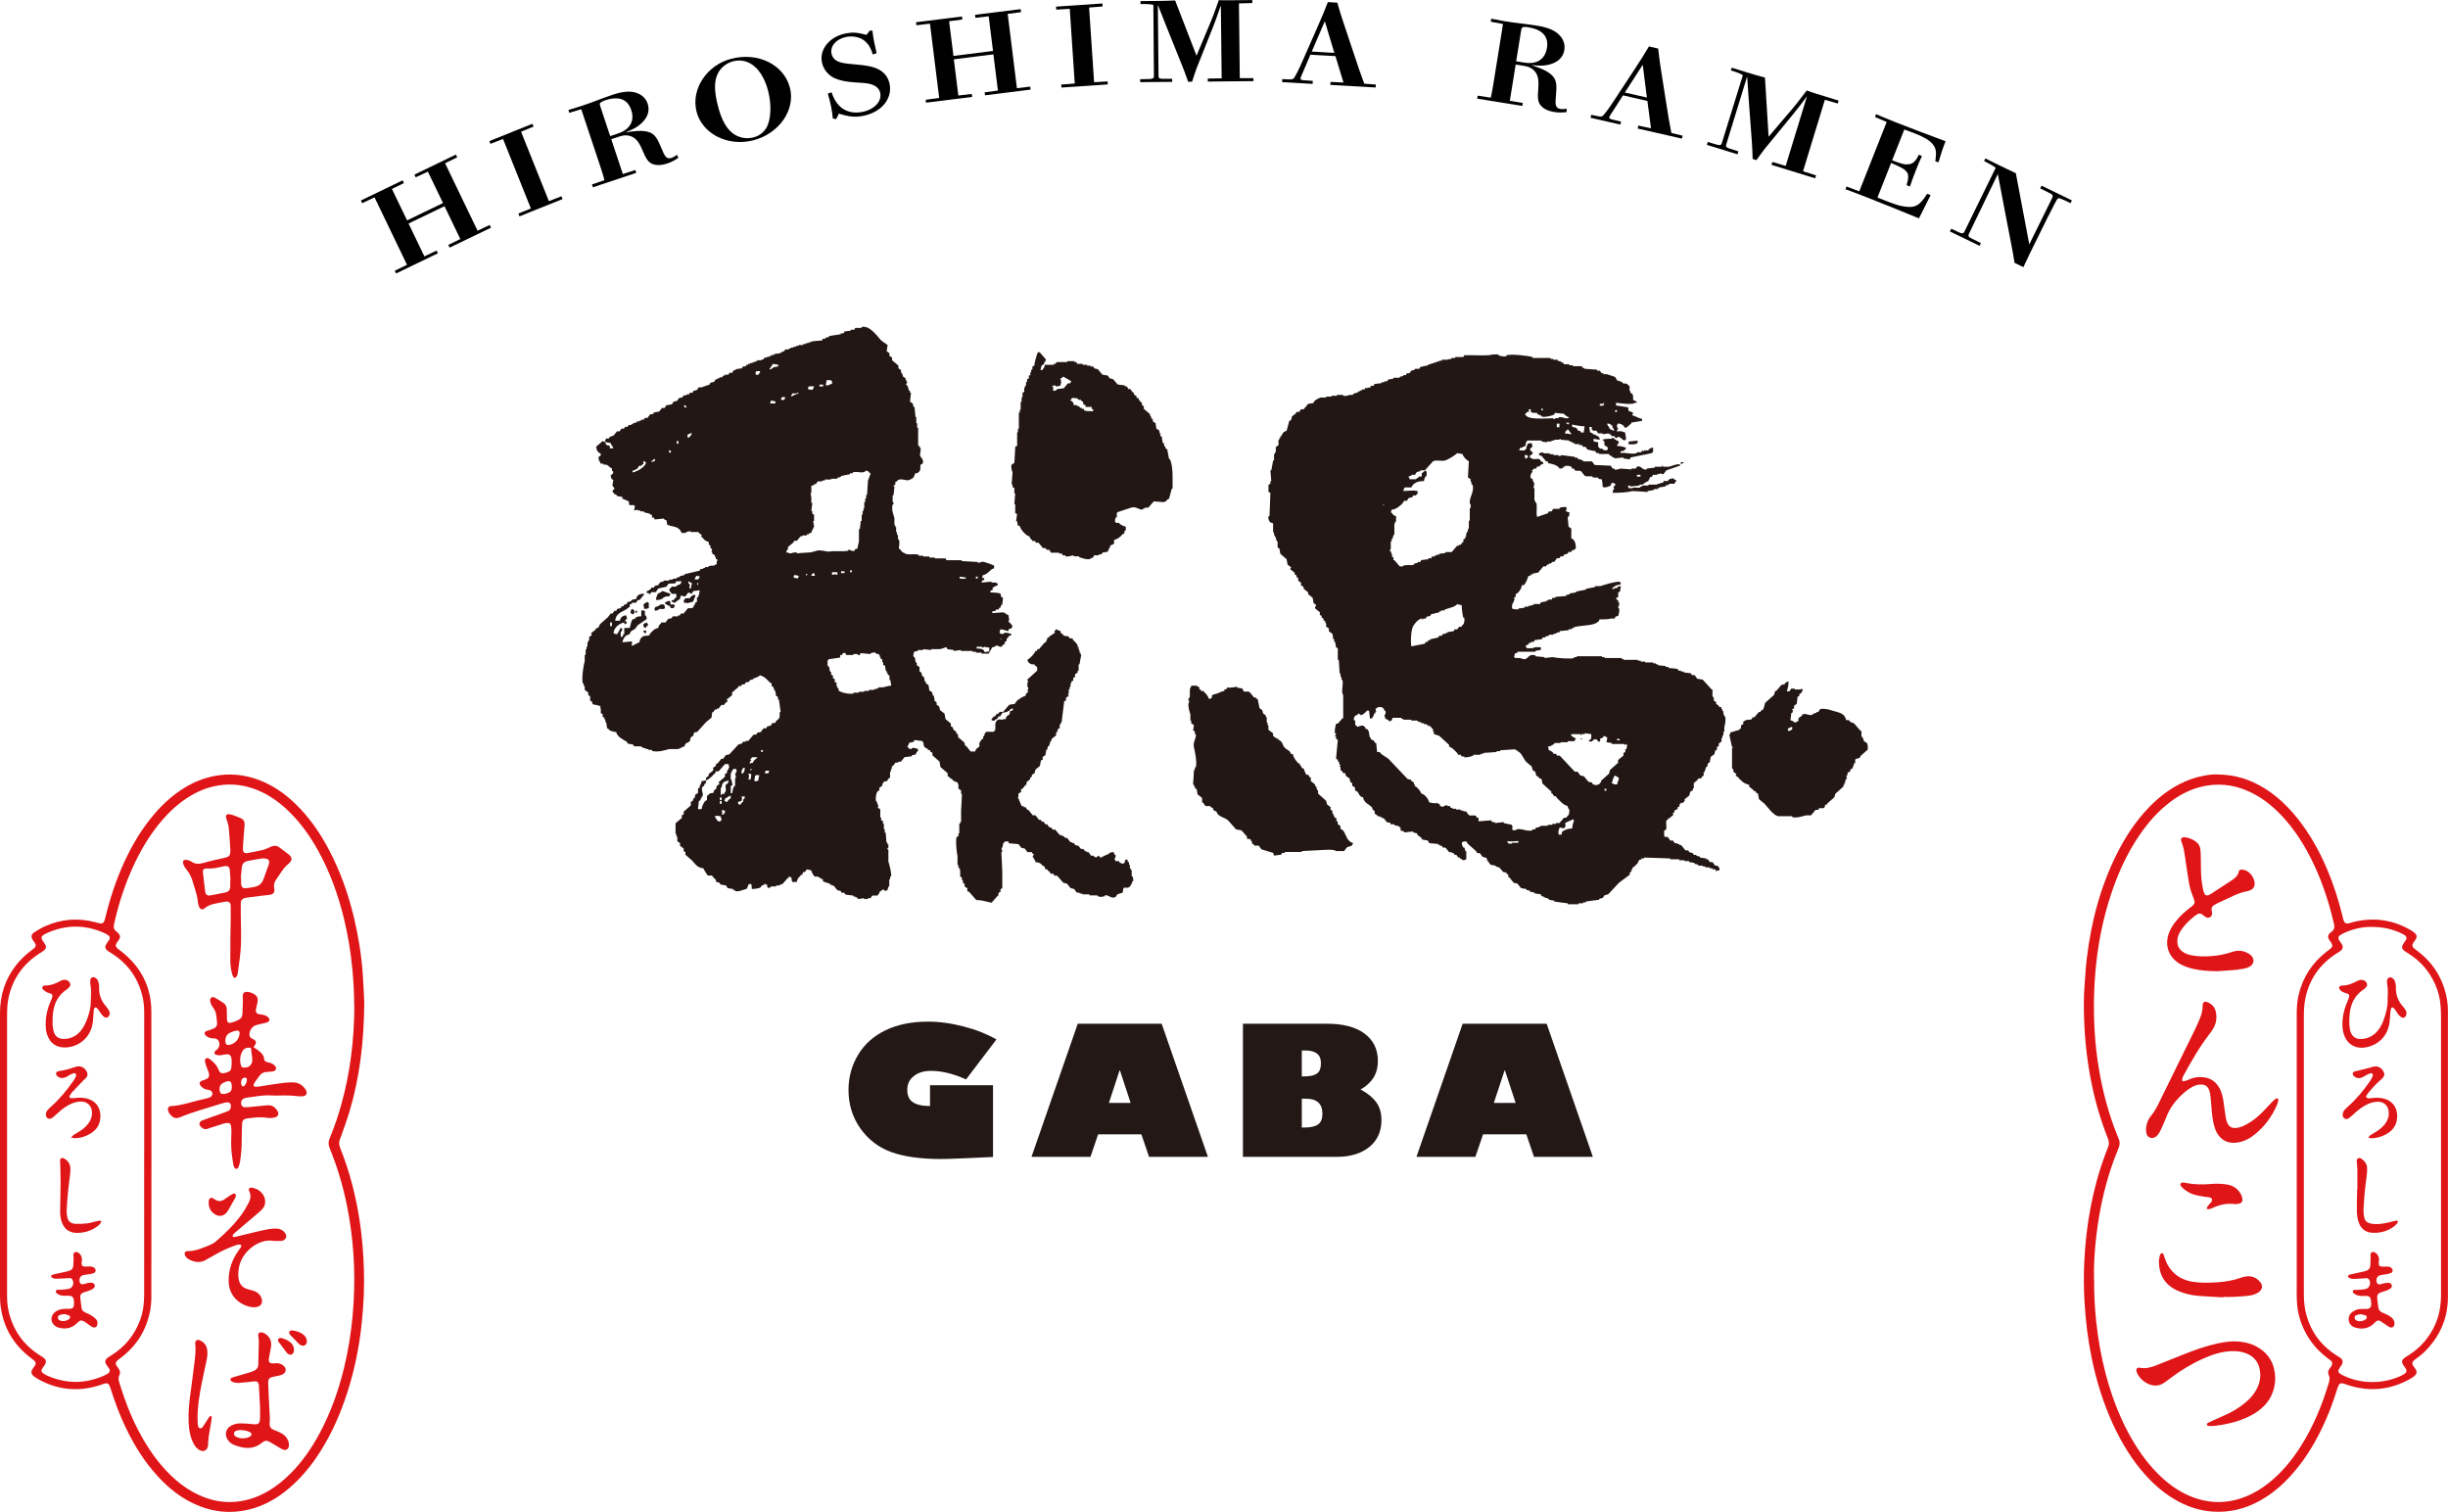<?xml version="1.0" encoding="UTF-8"?><svg id="b" xmlns="http://www.w3.org/2000/svg" viewBox="0 0 498.57 307.9"><defs><style>.d{fill:#231815;}.e{fill:#221714;}.e,.f{fill-rule:evenodd;}.f{fill:#df1517;}</style></defs><g id="c"><g><path d="m80.4,55.15l2.49-1.23-6.61-13.73-2.51,1.19-.27-.55,8.5-4.1.27.55-2.45,1.2,3.09,6.4,7.32-3.53-3.09-6.4-2.47,1.16-.27-.55,8.45-4.08.27.55-2.47,1.22,6.61,13.73,2.47-1.16.27.55-8.43,4.06-.27-.55,2.45-1.2-3.22-6.69-7.32,3.53,3.22,6.69,2.49-1.18.27.55-8.52,4.11-.27-.55Z"/><path d="m105.57,43.49l2.55-1.04-5.67-14.15-2.56,1-.23-.57,8.78-3.52.23.57-2.55,1.04,5.67,14.15,2.56-1,.23.57-8.78,3.52-.23-.57Z"/><path d="m138.17,32.13c-.83.56-1.5.91-2.26,1.16-1.32.44-2.45.43-3.27-.01-.7-.41-1.08-.96-1.79-2.68-.59-1.36-.93-1.87-1.52-2.37-.82-.68-1.94-.84-3.06-.47l-1.78.59,2.36,7.09,2.54-.82.19.58-8.83,2.94-.19-.58,2.55-.87c-.24-.9-.51-1.79-.81-2.68l-3.92-11.77-2.43.74-.19-.58c.67-.2,1.72-.5,2.63-.81,2.54-.84,4.01-1.5,6.37-2.29,2.18-.73,3.76-.82,5.05-.32,1.03.4,1.77,1.16,2.1,2.15.52,1.57-.1,3.1-1.71,4.35-.79.6-1.32.87-2.85,1.5,2-.33,3.08-.4,4.03-.26,1.64.27,2.27.9,3.2,3.17.5,1.25.72,1.65.96,1.96.26.37.72.48,1.2.32.33-.11.57-.24,1.14-.64l.28.6Zm-12.2-4.99c2.36-.78,3.32-2.56,2.59-4.74-.74-2.22-2.54-2.89-5.33-1.96-.53.18-.96.42-1.04.59-.07.14-.04.3.12.78l1.96,5.91,1.7-.57Z"/><path d="m160.88,17.86c1.16,4.54-2.22,9.38-7.48,10.72-5.18,1.32-10.38-1.32-11.54-5.85-1.16-4.56,2.08-9.49,7.1-10.77,5.47-1.4,10.72,1.23,11.91,5.9Zm-4.79,8.16c.93-1.55,1.08-4.66.37-7.43-1.16-4.56-3.94-6.92-7.13-6.11-1.4.36-2.57,1.29-3.16,2.54-.74,1.55-.73,3.52.05,6.58.69,2.71,1.67,4.5,2.98,5.52,1.23.93,2.75,1.25,4.25.86,1.17-.3,2.04-.97,2.64-1.96Z"/><path d="m169.62,24.12c-.07-.68-.17-1.49-.31-2.19-.14-.76-.39-1.77-.71-2.87l.77-.26c.47,1.48,1.23,2.59,2.2,3.28,1.1.76,2.48,1.01,4.03.72,2.42-.46,4-2.12,3.68-3.82-.13-.69-.56-1.24-1.25-1.57-.72-.37-1.34-.49-3.62-.61-2.04-.12-3.39-.4-4.47-.89-1.32-.63-2.28-1.86-2.55-3.26-.51-2.68,1.65-5.24,4.9-5.85,1.42-.27,2.19-.21,4.19.3l.65-.86h.55c.09.76.17,1.37.3,2.04.15.8.36,1.6.56,2.55l-.79.27c-.39-1.34-.79-2-1.57-2.71-.91-.8-2.39-1.14-3.78-.88-2.05.39-3.35,1.84-3.06,3.38.15.78.7,1.42,1.52,1.7.65.25,1.38.36,3.25.52,2.46.21,3.51.42,4.61.91,1.37.64,2.2,1.71,2.47,3.14.57,3.01-1.74,5.74-5.44,6.44-1.6.3-2.71.21-4.9-.46l-.55,1.12-.68-.13Z"/><path d="m188.52,20.32l2.76-.37-1.88-15.13-2.76.32-.08-.61,9.36-1.17.08.61-2.7.36.88,7.06,8.06-1.01-.88-7.06-2.71.31-.08-.61,9.31-1.16.08.61-2.73.36,1.88,15.13,2.71-.32.08.61-9.28,1.16-.08-.61,2.7-.36-.92-7.37-8.06,1.01.92,7.37,2.73-.32.08.61-9.39,1.17-.08-.61Z"/><path d="m216.14,17.22l2.75-.21-1.02-15.21-2.75.16-.04-.61,9.44-.64.04.61-2.75.21,1.02,15.21,2.75-.16.04.61-9.44.64-.04-.61Z"/><path d="m232.21,16.13l1.79-.04c.72,0,1.01-.17,1.01-.53l-.11-14.56c-.64-.15-.99-.19-2.62-.18V.22s3.55-.03,3.55-.03c1.18-.01,2.22-.04,3.5-.1l4.36,11.25,2.82-6.73c.34-.78.68-1.64,1.72-4.58.72.04,1.39.03,1.98.03l4.84-.05v.61s-2.72.07-2.72.07l.17,15.22h2.78s0,.61,0,.61l-9.3.09v-.61s2.83-.05,2.83-.05l-.17-14.84c-.52,1.53-1.12,3.19-1.56,4.31l-3.34,8.39c-.23.59-.44,1.25-.96,2.83h-.8c-.6-1.67-.88-2.46-1.21-3.25l-3.23-8.04c-.47-1.18-1.04-2.62-1.73-4.37l.14,14.56c0,.39.25.52.91.51h1.87s0,.62,0,.62l-6.52.06v-.61Z"/><path d="m261.16,16.11l1.47.06c.45.02.73-.05.9-.27.2-.24.83-1.39,1.6-3.14l3.2-7.26c.86-1.98,1.48-3.42,2.11-5.07l1.92.11c.42,1.5.83,2.8,1.24,4.03l2.26,6.76c.68,2.07,1.32,3.97,2,5.72l2.35.16-.04.61-9.23-.53.04-.61,2.64.13-1.64-5.38-5.1-.29-.99,2.33c-.83,1.93-1.02,2.31-1.03,2.51-.01.23.19.33.7.36l1.81.13-.04.61-6.22-.36.04-.61Zm10.59-5.35l-1.93-6.44-2.66,6.18,4.59.27Z"/><path d="m319.08,22.83c-.99.12-1.75.11-2.54-.02-1.37-.22-2.37-.75-2.9-1.53-.43-.69-.51-1.35-.35-3.21.1-1.48.04-2.09-.25-2.8-.41-.99-1.33-1.64-2.5-1.83l-1.85-.3-1.19,7.38,2.64.45-.1.6-9.19-1.48.1-.61,2.67.41c.2-.91.38-1.83.52-2.75l1.97-12.25-2.5-.47.1-.61c.68.13,1.76.35,2.71.51,2.64.43,4.25.52,6.7.92,2.27.37,3.71,1.01,4.62,2.06.73.83,1.03,1.85.86,2.88-.26,1.64-1.52,2.7-3.53,3.07-.97.16-1.57.16-3.22,0,1.93.63,2.92,1.07,3.69,1.63,1.33,1,1.6,1.85,1.37,4.29-.13,1.34-.13,1.8-.05,2.18.06.45.42.76.92.84.34.06.61.05,1.31-.04l-.03.66Zm-8.51-10.07c2.45.4,4.13-.74,4.49-3,.37-2.31-.91-3.74-3.82-4.21-.55-.09-1.04-.08-1.2.04-.12.1-.18.25-.26.74l-.99,6.15,1.77.29Z"/><path d="m324.08,23.38l1.44.3c.44.1.72.07.93-.11.24-.2,1.05-1.23,2.1-2.83l4.36-6.63c1.18-1.81,2.03-3.13,2.92-4.65l1.88.43c.17,1.55.35,2.9.55,4.18l1.11,7.04c.33,2.15.65,4.13,1.03,5.97l2.29.55-.14.6-9.02-2.06.14-.6,2.58.57-.73-5.58-4.98-1.14-1.36,2.14c-1.14,1.77-1.39,2.11-1.43,2.31-.05.22.14.36.63.47l1.77.43-.14.6-6.07-1.39.14-.6Zm11.33-3.52l-.84-6.67-3.65,5.65,4.48,1.02Z"/><path d="m347.81,28.91l1.72.51c.69.21,1.02.15,1.12-.2l4.31-13.91c-.57-.34-.89-.49-2.44-.97l.17-.56,3.4,1.05c1.12.35,2.13.63,3.37.97l.74,12.04,4.73-5.56c.56-.64,1.15-1.36,3.03-3.85.68.26,1.31.45,1.88.63l4.62,1.43-.18.59-2.62-.76-4.45,14.56,2.65.84-.18.59-8.89-2.74.18-.59,2.71.81,4.34-14.19c-.96,1.3-2.03,2.7-2.8,3.63l-5.73,6.98c-.4.49-.8,1.06-1.77,2.4l-.77-.24c-.07-1.78-.09-2.62-.16-3.47l-.64-8.64c-.09-1.26-.2-2.82-.32-4.69l-4.28,13.92c-.11.37.08.57.71.77l1.78.57-.18.59-6.23-1.92.18-.59Z"/><path d="m376.07,37.98l2.6.98,5.58-14.12-2.39-1.02.23-.57c1.05.46,2.26.97,4.3,1.77,2.64,1.04,5.96,2.3,9.85,3.74-.61,1.54-1.08,3.02-1.44,4.29l-.64-.2c.27-1.85.15-2.63-.51-3.45-.61-.78-1.7-1.45-3.56-2.19-.52-.21-.85-.33-2.25-.84l-2.48,6.28c2.08.77,2.5.89,3.3.81.91-.06,1.59-.69,2.12-1.95l.65.26c-.57,1.22-.83,1.89-1.24,2.93-.35.89-.66,1.67-1.21,3.28l-.67-.27c.45-1.58.45-2.31-.11-2.85-.53-.55-.86-.73-3.05-1.67l-2.78,7.04,1.14.45c2.54,1,3.36,1.25,4.4,1.39,2.18.3,3.03-.17,4.59-2.61l.7.28c-.89,1.75-1.43,2.83-2.38,4.73-3.81-1.57-7.45-3.04-10.94-4.41-2.06-.81-2.98-1.13-4.03-1.52l.23-.57Z"/><path d="m420.2,40.68c-1.03-.5-1.06-.51-1.64.62-.56,1.09-1.18,2.26-1.64,3.2l-3.46,7.01c-.46.94-.83,1.72-1.37,2.89l-1.8-.88c-.19-1.26-.38-2.28-.59-3.37l-2.09-10.89c-.24-1.28-.44-2.41-.73-3.82l-5.88,12.18c-.2.41-.08.65.55.95l1.89.94-.27.55-6.04-2.93.27-.55,1.5.7c.7.34.98.3,1.19-.13l6.36-12.98c-.49-.39-1.03-.7-2.36-1.38l.26-.53c.46.22,1.14.58,1.72.86l2.62,1.27c.65.31,1.23.59,1.86.88l2.74,14.49,4.64-9.39c.25-.51.15-.74-.5-1.05l-1.91-.96.27-.55,6.18,3-.27.55-1.5-.7Z"/></g><g><path class="e" d="m186.38,96.32c-.12.62-.32,1.12-.93,1.28-.81.68-2.11-.66-2.93.55h-.18v.56c-.13.06-.24.11-.36.17v.18h.19c-.06.62-.14,1.23-.19,1.81h-.18v1.29s.26.16.18.57h-.18c-.3,1.02.18,2.17.36,2.74v1.47h.17v.36h.18v1.1h.19v.55h.19v.91h.17c.25.73.03,1.26,0,1.83.5.3.47.75,1.11.92.67.57,1.94.06,2.93.37v.19h.9v.16h1.28v.21h1.1v.17h2.2c.05.13.12.25.18.38h3.1v.17c1.11.06,2.21.13,3.31.19v.16c.41.08.69-.36,1.27-.16.59.15,1.48.47,2.02.73v.55c-.96.26-1.1,1.16-2.38,1.46v.54h.37v.38c-.5.13-.4.03-.53.53.67-.07,1.33-.12,2-.19v.19h.91s0,.11.37.2v.35c-.52.12-.68.35-1.09.54.04.12.11.25.17.38h-.17c-.23.22,0,.06-.38.16v.38c.79,0,1.44.07,2.01.19.06.26.13.49.19.73.13.05.24.12.36.18-.05.48-.13.97-.19,1.45h-.18c-.06.21-.13.39-.19.57h-.18c-.06.13-.14.24-.2.37h-.54v.19c-.26.15-.32.13-.71.16v.37c.79-.06,1.57-.12,2.36-.17v.17h.37v.2c.19.05.38.11.55.18.06.35.12.73.17,1.1,0,0-.28.07-.17.34h.17c.28.44.83.66.56,1.12-.21.25-.34.27-.73.36v.37c-.75-.08-.75-.34-1.65-.37-.06.24-.12.49-.18.73h.18v.19h.73v-.19c.61-.13,1.05.12,1.47.19v.37h-.38c-.11.19-.24.35-.34.55h-.19v.53c-.12.07-.25.13-.37.19v.37c-.18.12-.36.24-.54.37v.18c-.54.26-.89-.28-1.28-.18v.18h-.37v.16h-.35c-.27.44-.5.88-.75,1.31h-1.45v-.19h-1.12v-.18h-.72v-.17h-2.38v-.19c-.48.07-.97.12-1.46.19v-.19c-.43-.07-.85-.13-1.28-.18-.07-.12-.13-.25-.18-.39-.21-.04-.88.37-1.46.39h-1.66v.18c-.54-.07-1.09-.13-1.64-.18v.18h-1.09v.19c-.32.11-.48.06-.74.17-.11.29-.16.43-.18.91.59.41.27.61.54,1.29h.18v.53c.2.14.39.25.56.39v.9c.12.06.24.14.36.2.05.22.13.48.19.72.11.08.24.13.35.19.06.3.13.59.17.92h.2v.35c.18.13.37.25.55.37.07.36.12.72.18,1.1.17.12.36.24.55.36.05.24.12.48.19.73h.18c.05.37.12.71.17,1.08.13.07.25.13.38.2v.53c.18.14.36.25.54.38.04.23.11.48.17.74.3.22.61.46.92.71.06.38.12.75.19,1.1.36.3.72.6,1.09.92v.54c.13.05.24.13.36.19.07.19.12.35.19.54.19.12.37.25.55.39v.33c.12.06.23.12.36.21v.55c.42.35.86.73,1.28,1.1.05.23.11.48.19.71h.2c.28.37.59.74.88,1.12h.94c.17-.76.59-.64.9-1.12-.22-.62.15-.94.54-1.46h.2v-.54h.17c.27-.58-.16-.33.37-.74v-.15h1.64v-.18h.17c.31-.54-.15-1.47.38-2.05.6-.63.72,0,1.46-.35h.37c.07-.18.13-.35.19-.55.19-.14.37-.24.54-.37.38-.59-.28-.62.74-.89v-.38c-.18.05-.36.12-.54.18-.07.13-.13.24-.2.36h-.34v.17c-.38.08-.75.13-1.11.2-.11.47-.1.29-.36.56v.17h-.38c-.05.14-.11.25-.16.38-.24.19-.53.29-.74.53-.17-.05-.35-.13-.54-.16.13-.47.09-.3.37-.54v-.2h.35c.14-.17.27-.37.38-.55h.35c.06-.12.14-.25.2-.38h.73c.41-.47.86-.96,1.27-1.46.38-.06.74-.11,1.11-.17.12-.2.24-.36.38-.57.34-.35,1.28-.95,1.81-1.08.12-.45.18-.43.38-.73h.18v-.18h-.18c.06-.18.12-.38.18-.56.02-.4-.18-.35-.18-.35v-.93h.18c-.06-.16-.13-.35-.18-.56.67-.59,1.34-1.22,2-1.81v-.73c-.17-.13-.36-.25-.54-.39v-.16h-.56c-.49-.23-.75-.29-.9-.92.5-.29,1.49-1.22,1.64-1.82h.36v-.37h.38c.36-.44.72-.87,1.09-1.28.1-.07.24-.13.37-.19v-.35h.17v-.37c.19-.12.39-.24.55-.36v-.19h.37v-.19c.55-.34.16.15.55-.37h.18c-.04-.12-.11-.23-.18-.36.13-.14.24-.1.38-.37.36.11.15-.02.36.18.19.06.38.11.56.19v.36c.2.12.38.25.55.37v.19c.38.04.74.12,1.1.19.06.11.13.24.18.36h.55c.06.14.12.25.19.37.35.31.69.65.9,1.09v.34h.2v.57h.17v.55h.2v.38h.16c-.11.67-.25,1.32-.37,2.01h-.17v1.28h-.2v.37c-.17.1-.34.22-.53.35v.57c-.13.04-.25.1-.37.16v.57c-.13.04-.25.11-.38.19v.35h-.17v.74h-.19v.53h-.18v.93h-.18c.07.11.12.25.18.37-.18.11-.37.24-.55.37v.55c-.12.04-.24.11-.37.16-.19,1.48-.35,2.95-.54,4.4h-.2v.37h-.18v.73c-.12.04-.25.12-.38.16v.4h-.17v.34h-.18v.56c-.3.25-.62.5-.92.73v.38h-.18c-.13.37-.23.73-.35,1.08h-.19c-.06.25-.12.5-.19.74h-.17c-.07.38-.13.72-.18,1.1-.18.14-.37.25-.55.36v.56c-.11.05-.23.12-.37.18-.06.36-.12.7-.19,1.08-.3.26-.6.51-.91.76-.07.24-.12.5-.18.71-.18.14-.36.25-.56.38v.37c-.11.05-.23.12-.35.18v.34c-.25.21-.5.38-.73.57v.55h-.2c-.18.22-.37.48-.55.72-.11.07-.23.13-.36.18v.55c-.19.12-.36.25-.55.36v.73c-.04.26-.23-.06-.19.18h.19c.12.28.55,1.51.73,1.64h.36v.19h.37c.12.19.23.37.38.55h.18c.3.36.6.73.91,1.11h.54c.24.3.48.61.74.92h.36c.05.11.14.24.19.37h.36c.13.17.24.34.37.54h.36c.13.19.26.36.39.55.16.05.35.12.53.18.07.11.12.23.2.36h.53c.32.36.63.73.93,1.11h.37v.17h.35l.38.39h.36c.25.29.49.58.74.9h.36v.18h.36c.06.13.12.25.19.38.24.06.48.11.73.18.1.17.24.36.37.54.23.07.48.13.71.18.06.13.13.24.21.37h.35v.17h.36c.18.26.36.49.54.74h.56v.17c.19.1.37.13.54.19.68-.86.34.14,1.1,0v-.19h.37v-.17h.37v-.19h.36c.61-.33.26-.49,1.29-.55.07.19.13.38.19.55h.17c.22.39-.22.76-.17.92,0,0,.16,0,.17.37h.74v.19c.15.07.72.44.92.36v-.18h.18c.37-.52-.32-.46.55-.74.06.19.12.37.18.56h.2v.55h.18v.74h.19v.36h.18v1.28h.19c.07.3.13.6.18.91h-.18c-.08.4-.47,1.15-.73,1.28-.88.44-1.16-.58-1.28,1.1-.37.12-.75.25-1.11.36-.14.21-.23.39-.37.55-.92.43-1.43-.56-2.19-.34v.18c-.38.05-.73.13-1.11.16v-.16h-.36v-.18h-1.66v-.21h-1.45v-.17h-.56v-.18h-.55c-.17-.23-.36-.49-.55-.74-.24-.05-.49-.11-.72-.19-.24-.3-.49-.59-.74-.9-.24-.06-.48-.14-.74-.18-.42-.5-.85-.99-1.27-1.45h-.56c-.04-.16-.11-.25-.17-.38h-.55c-.13-.19-.23-.37-.35-.55h-.19c-.06-.12-.12-.24-.19-.36h-.36c-.08-.17-.13-.38-.18-.56-.12-.06-.24-.11-.37-.18-.48-.48-.53-.63-1.46-.72-.07-.19-.12-.37-.18-.56h-.18v-.36h-.18c-.15-.37.25-.6.18-.73-.12-.07-.25-.12-.38-.19v-.2h-.9c-.18-.22-.38-.46-.56-.72-.25-.07-.49-.12-.73-.18-.19-.24-.36-.48-.55-.73-.67-.06-1.36-.11-2.01-.18v-.36h-.74c-.1.18-.33.32-.36.36-.05.3-.13.63-.19.92h-.18c.06.25.13.49.18.74-.02.24-.11-.06-.18.17.06,1.36.13,2.71.18,4.04v3.29c-.11.08-.24.14-.36.19v.56h-.18c-.34.48-.33.25-.2.74h-.16c-.43.47-.85.96-1.28,1.46-1.07-.2-1.85-.53-3.12-.55-.49-.56-.97-1.11-1.45-1.65-.12-.06-.25-.12-.37-.17v-.58c-.16-.1-.36-.23-.55-.34v-.55c-.12-.06-.23-.14-.35-.18v-.57h-.2v-.53c-.1-.07-.24-.12-.35-.19v-1.28c-.08-.27-.13.06-.19-.18l.19-.17c-.13-.06-.24-.15-.37-.2v-.54h-.18v-1.84c-.19-.7-.43-3.3-.18-3.85.12-.05.23-.12.36-.18v-.54h.18v-2.02h.19v-.34h.18v-2.4c.08-1.1.12-2.19.17-3.3h-.17v-.72c-.18-.13-.36-.24-.55-.37v-.91s-.12.02-.18-.36c-.5-.1-.76-.29-1.11-.57v-.17h-.36v-.17c-.19-.13-.36-.24-.54-.39v-.55c-.49-.42-.97-.84-1.47-1.28-.06-.37-.14-.72-.17-1.09-.49-.42-.96-.85-1.46-1.28v-.53c-.13-.06-.24-.13-.38-.18-.04-.14-.11-.26-.17-.38h-.36v-.18c-.65-.39-.86-.29-.92-1.27-.21-.24-.06,0-.17-.37-.55-.08-1.12-.14-1.66-.21-.06.12-.11.25-.18.38-.31.05-.61.11-.92.2-.09.41-.24.53-.36.89h.17c.24.36.2.32.73.38v-.19c.39-.21,1.12.13,1.29.19v.37c-.43.27-.3.53-.54.73-.26.06-.51.1-.75.17v.19c-.47.06-.98.12-1.46.18-.24.31-.5.61-.74.92h-.54v.19h-.56c-.17.24-.36.5-.54.71h-.2v.56h-.18v.54h-.19v1.3h-.17c-.18.25-.37.48-.56.72h-.54v.19c-.62.53-.05.17-.37.73-.19.13-.36.24-.54.37v.55c-.13.06-.25.11-.37.17-.3.52-.36,1-.36,1.82.19.21.49,1,.55,1.29l-.18.19c.18.13.37.25.55.37v1.65h.17v.55c.13.06.27.11.38.18v.54h.18v1.11h.18v.72h.19c.05.67.11,1.35.17,2.02h.19v.36h.19v.73h-.19c-.05.37.19.37.19.37v2.38c.14.49.72,2.46.54,3.11h-.19v.54h-.17v1.48h-.18c-.13.33-.09.48-.19.72-.19.05-.36.13-.55.2v-.2c-.39-.14-.38-.19-.55,0-.19.13-.36.25-.54.37v.36h-.18c-.06.12-.11.27-.18.38h-1.1c-.12.18-.24.34-.35.53h-.56v.17h-.75v-.17c-.41.07-.83.13-1.27.17-.06-.1-.13-.23-.16-.36h-.37v-.16h-.38v-.18c-.55-.07-1.09-.11-1.64-.21-.06-.11-.11-.23-.19-.36h-.54c-.07-.12-.11-.23-.19-.35-.25-.06-.47-.14-.73-.2-.23-.3-.49-.6-.72-.92h-.37v-.17h-.36v-.18c-.29-.14-1.35-.38-1.46-.56v-.37c-.19-.04-.36-.11-.55-.18v-.18h-.36v-.19h-.74c-.26-.14-.65-.89-.75-1.28-.29-.07-.59-.14-.91-.18-.12.18-.25.36-.36.54h-.38c-.06.18-.12.37-.17.55h-.19c-.4.48-.81.69-.91,1.46h-.93c-.1-.3-.16-.43-.16-.91-.18-.07-.36-.12-.56-.19v.19c-.45.29-.67.75-1.09,1.1v.18h-.36v.18h-.38v.17h-.73v.2h-1.1v.17c-.17.07-.35.12-.54.17v-.17h-.18v-.55h-.37v-.18h-.19v.18c-.41.12-.46.15-.72.37v.17c-.44.27-1.17.32-1.85.36,0-.53-.05-.78-.16-1.08-.18.05-.36.12-.56.18-.06.42-.2.56-.36.9-.65.08-1.58.67-2.38.39v-.2h-.35v-.19c-.38-.05-.76-.11-1.11-.19-.13-.17-.25-.34-.38-.55-.35-.05-.73-.1-1.1-.17-.06-.13-.1-.24-.17-.36-.25-.06-.48-.15-.73-.2v-.38c-.3-.21-.37-.44-.75-.72v-.17h-.9c-.12-.08-.86-1.25-.92-1.47-1.35-.15-1.65-.94-2.38-1.66-.43-.36-.85-.75-1.28-1.11v-.56c-.12-.04-.24-.11-.36-.17v-.55c-.24-.18-.5-.37-.74-.54v-.56c-.18-.1-.37-.24-.55-.36v-.92h-.17v-.55h-.19v-2.2c.43-.34.85-.71,1.28-1.08v-.55c.14-.06.25-.12.38-.18v-.56c.48-.4.97-.85,1.45-1.26v-.73c.12-.06.25-.12.38-.19.05-.19.11-.36.18-.55h.19c.04-.25.1-.48.17-.71.18-.14.37-.26.55-.38v-.92c.13-.06.25-.12.36-.17v-.55h.18c.08-.24.12-.47.2-.74.31-.07.61-.13.91-.17-.06.41-.01.48-.18.73h-.2v.37c-.11.04-.23.13-.35.18-.4.81.25,1.27,0,2.01h-.19v.37h-.2v.36c-.12.07-.25.14-.36.19-.05.58-.12,1.09-.18,1.65h.74c.05-.59.42-1.28.73-1.65.11-.06.25-.13.36-.19v-.91h.18c.44-.58.36-.44,1.09-.54.11-.41.16-.47.38-.74h.18c.06-.24.12-.48.18-.72.18-.13.35-.23.55-.37-.06-.12-.14-.25-.2-.36.44-.36.86-.74,1.3-1.1v-.56c.11-.06.24-.12.37-.19.05-.21.12-.47.18-.71h.19v-.4h.16s-.15-.48-.16-.73h-.74c-.43.49-.86,1-1.3,1.48h-.53c-.06.15-.13.25-.18.36-.48.47-1.16,1.27-1.84,1.48v-.55c.19-.13.37-.24.54-.39v-.35c.31-.25.62-.48.92-.73v-.58c.19-.1.38-.24.56-.36v-.37c.12-.04.25-.1.36-.16.23-.31.48-.61.74-.91h.37c.18-.24.36-.5.53-.74.25-.07.49-.11.73-.17.62-.68,1.24-1.35,1.85-2.01.24-.06.48-.13.73-.2.07-.09.12-.24.17-.35h.55v-.17h.55c.39-.45.73-.86,1.1-1.29h.56c.04-.14.11-.24.16-.38.25-.07.5-.12.75-.15.17-.27.36-.52.55-.74h.54c.05-.14.12-.25.18-.38.24-.06.48-.13.72-.17.14-.18.25-.37.38-.55h.55c.06-.13.12-.25.18-.38.7-.63.75-.44.73-1.83h.2c-.13-.84-.24-1.69-.36-2.56h-.19v-.54c-.12-.06-.25-.13-.38-.18-.06-.37-.11-.73-.18-1.1h-.19v-.38h-.17v-.35c-.13-.08-.25-.13-.37-.2v-.53c-.14-.07-.25-.13-.37-.19-.55-.59-1.1-1.24-2.01-1.46-.41.42-.92.46-1.47.73v.18h-.53c-.07.13-.13.25-.18.39-.25.05-.49.13-.75.16-.06.12-.12.27-.18.39h-.54c-.07.11-.14.23-.18.34h-.55v.2c-.43.35-.85.73-1.29,1.1v.55c-.34.3-.71.6-1.09.9-.15.24.15.06.18.21-.06.11-.13.23-.18.36h-.2c-.11.17-.25.36-.35.53h-.55c-.19.25-.36.49-.57.74h-.35v.18h-.36c-.14.2-.25.36-.38.54h-.19c-.06.38-.12.76-.16,1.13-.37.29-.74.58-1.11.9-.6.65-1.22,1.33-1.83,2.03h-.37l-.36.33v.38c-.18.12-.37.25-.56.38-.05.23-.1.47-.17.73-.39.52-.86.13-1.1,1.08-.51.13-.88.43-1.29.56h-1.83c-.68.18-2.32.73-3.48.37v-.19h-.73v-.18h-.53v-.19h-.56v-.19h-.37v-.18h-1.46c-.07-.11-.11-.23-.2-.35-.35-.06-.71-.13-1.09-.2-.05-.09-.1-.24-.17-.35-.81-.52-1.95-.99-2.2-1.99-.76-.14-1.31-.18-1.65-.74h-.19c-.06-.44-.13-.86-.19-1.29h-.18v-.55h-.18v-.35c-.13-.07-.24-.14-.37-.2v-.55c-.13-.06-.24-.12-.37-.18v-.92l-.18-.18.18-.17c-.33-.44-1.12-.34-1.64-.55-.07-.2-.12-.36-.19-.57-.11-.05-.23-.12-.35-.16v-.92c-.12-.08-.26-.12-.37-.18v-.55c-.25-.18-.5-.36-.73-.57v-.73h-.19v-.53h-.18c-.33-.99.17-3.96.37-4.57v-1.28h.19v-1.1h.18v-.55h.18v-.92h.18v-.35h.18v-.73c.2-.14.38-.26.55-.38-.05-.12-.11-.25-.17-.37.3-.23.61-.49.92-.73.05-.11.11-.22.17-.36h.37c.12-.26.25-.48.36-.75.55-.48,1.09-.97,1.65-1.46.18-.23.37-.49.54-.73h.37c.14-.17.26-.37.37-.53h.38c.06-.14.14-.27.19-.38.23-.05.48-.11.73-.18.05-.12.12-.24.17-.36h.36c.08-.14.12-.25.2-.38h.37c.11-.18.25-.36.35-.54h.38c.6-.34.28-.51,1.28-.54.18-.8.65-1.11,1.64-1.11v.17c-.3.39-.6.75-.92,1.12h-.36c-.11.17-.24.36-.35.54h-.74c-.17.09,0,.23-.55.36v.56h-.18c-.88.95-2.65.95-2.77,2.75h.93c.14-.65.54-1.04,1.28-1.1.09.28.13.29.18.73-.32.19-.27.12-.37.54h.37c-.14.51-.07.42-.55.55v-.37c-1,.18-2.15,1.07-2.19,2.21.28.1.3.15.73.19.23-.43.48-.86.73-1.28h.17v.18h.19c-.06.18-.12.37-.19.56h-.17v1.11c.5-.14.4-.06.53-.56h.2v-1.28h1.1c.21-.61.25-1.5.71-1.83h.38v-.18c.37-.31.56-.36,1.27-.36v-1.1c.23-.15.03.02.2-.19.35.12.16-.02.35.19h.19v.91h.2c.13.27.11.3.17.73-.6.42-1.22.84-1.84,1.28-.17.23-.35.47-.54.73-.55.38-.9.34-1.1,1.1-.9.17-1.3.78-1.47,1.64.61-.06,1.23-.12,1.83-.19.15.22-.02.01.18.19-.05.25-.12.49-.18.74.64-.16,1-.56,1.63-.74.09-.51.21-.85.57-1.08.41-.42,1-.14,1.47-.38.06-.12.12-.25.17-.37.5-.44.81-.98,1.63-1.09.09-.48.21-.69.56-.91v-.21h.91c.18-.23.36-.48.54-.71.24-.07.49-.13.74-.18.05-.14.11-.25.18-.36h1.1v-.19h.37c.06-.13.12-.26.19-.38h.55c.31-.37.61-.72.91-1.09h.92v-.18h.18c.06-.18.12-.39.19-.56h.17v-.36c.13-.05.25-.12.37-.18v-.91h.18c.24-.54.32-.77.36-1.46-.43.06-.85.12-1.27.16-.13.21-.25.38-.37.57-.2-.03-.34-.37-.73-.19-.18.25-.37.5-.55.74-.31-.07-.59-.12-.91-.19-.07.23-.13.49-.19.74-.46.12-.95.83-1.29.72v-.18h-.35v-.36h.35c.17-.29.27-.39.57-.55v-.73h-.92c-.24-.4-.41-.4-.56-.92.24-.13.52-.52.56-.55h.92v-.18c.61-.3.89-.17,1.08-.91h-1.08c-.06.12-.13.24-.19.37-.53.23-1.05-.07-1.46.2-.11.18-.23.35-.36.53-.56.11-1.09.26-1.66.36-.16.25-.35.5-.53.75h-.93c-.04.12-.12.23-.17.37-.37.08-.24-.12-.37-.19h-.36v-.38c.49-.1.57-.28.91-.54v-.18h.56c.06-.11.12-.24.17-.36.25-.05.5-.11.72-.17.13-.18.25-.38.38-.57.25-.06.5-.11.72-.18v-.16h1.11v-.19h.74v-.19h.74v-.19c.23-.05.47-.11.72-.19v-.16c.3-.06.61-.13.92-.19v-.18c1.03-.24,2.06-.49,3.1-.73.06-.13.12-.25.18-.36h.55v-.2h.37v-.17h.71v-.18c.69-.23,1.02.09,1.48-.38h.18v-.71h.18v-.21c-.11-.05-.24-.12-.36-.18v-.37h-.18v-.35c-.19-.12-.38-.24-.57-.37v-.36h-.16c.05-.18.1-.38.16-.56-.12-.06-.24-.14-.35-.18v-.56h-.18c-.17-.25-.12-.31-.2-.71-.69-.18-.9-.45-1.26-.91h-.19v-.58c-.2-.09-.38-.23-.56-.34v-.19h-1.65v-.18c-.3.07-.6.13-.91.18v.19h-.92c-.58-1.43-1.54-1.13-2.92-1.65-.05-.31-.12-.62-.18-.92-.51-.12-.48-.33-.56-.36-.59.06-1.21.12-1.82.19-.06-.13-.11-.24-.17-.38h-.38v-.54h-.19c-.41-.48-.81-.31-1.46-.55v-.18h-.72v-.18h-.57v-.18s-.44.15-.72.18c.07-.31.12-.61.19-.93h-.19v-.17h-.91c-.25-.15,0-.48-.18-.73-.06-.1-1.12-.51-1.29-.57v-.36c-.36-.05-.73-.11-1.09-.2-.05-.09-.13-.23-.19-.33h-.38v-.2c-.25-.23-.25-.08-.37-.53.81-.59.17-.61,0-1.11.08-.36.14-.73.19-1.11-.11-.07-.24-.12-.37-.17-.07-.25-.12-.49-.19-.75.37-.21.45-.24.56-.73-.56-.4-.07-.27-.37-.74-.12-.06-.25-.11-.36-.17-.42-.44-.39-.54-1.29-.56v-.18h-.55c-.11-.42-.63-.79-.36-1.45.12-.07.25-.12.36-.19v-.37c-.55-.31-.87-.6-.92-1.47.43-.34.87-.73,1.28-1.1.19.07.37.12.55.18.13.6.25.66.93.75v.53h.73c-.16-.63-.38-.46-.56-1.09-.35-.05-.72-.11-1.09-.19v-.54h.18v-.17h.56c.06-.13.13-.24.19-.38h.36v-.17h.37c.23-.3.48-.61.73-.92h.54c.12-.17.24-.36.36-.54h.55c.06-.1.12-.25.18-.38h.54c.07-.1.14-.22.2-.37h.55v-.17h.35v-.18c.26-.05.5-.11.75-.18v-.2h.54v-.16h.38v-.2h.55c.06-.12.12-.23.19-.36h.54c.19-.24.38-.48.56-.75h.55c.06-.1.11-.24.18-.34.37-.06.74-.13,1.09-.2.19-.23.38-.48.56-.73h.54c.13-.19.24-.34.37-.55.36-.07.75-.1,1.1-.18.11-.18.25-.37.35-.54.27-.07.51-.12.74-.19.12-.17.24-.37.37-.55.24-.06.49-.12.74-.17.06-.12.11-.26.18-.37h.54v-.2h.55c.05-.12.12-.24.19-.35h.55c.05-.12.11-.26.18-.37.24-.07.5-.12.73-.19.11-.17.24-.37.36-.54h.56c.53-.19,1.09-.38,1.65-.57.04-.13.1-.25.18-.37.24-.05.5-.11.73-.17.11-.19.24-.36.37-.55h.36v-.19h.38v-.19h.54c.07-.12.12-.23.2-.36h.36v-.18h.74c.06-.12.11-.25.16-.37h.56c.13-.2.25-.37.38-.56h.36v-.18c.43-.06.85-.14,1.28-.19.07-.11.12-.23.17-.37h.55c.07-.11.12-.22.19-.35h.36v-.19h.39v-.16h.53v-.19h.55v-.19h.36v-.19h.92v-.17h.38c.06-.14.13-.25.17-.37h.55v-.17h.55v-.19h.37v-.18h.54v-.19c.44-.06.85-.12,1.29-.17v-.19h.38v-.18h.35c.06-.11.12-.24.19-.38h.73v-.17h.38v-.2h.55v-.18h.54v-.18h.53v-.17h.92v-.2h.55v-.19h.56v-.18h.53v-.16c.75-.08,1.49-.16,2.21-.2.07-.12.13-.23.19-.36h.54v-.2c.26-.05.5-.12.74-.18v-.18c.78-.12,1.59-.23,2.37-.35v-.19h.56c.07-.11.11-.24.18-.37.43-.06.86-.11,1.28-.17v-.19h.73c.07-.12.12-.26.19-.37h1.28v-.18c1.66-.46,3.29,2,4.01,2.74.45.31.87.61,1.3.92-.07.42-.11.84-.19,1.28.19.11.38.23.56.37v.54c.17.13.36.25.54.37v.54c.42.37.85.73,1.29,1.09v.55c.17.13.36.25.54.37v.56h.21v.37h.15v.35c.19.14.38.26.56.38v.38h.19v.36h.18c-.02.24-.34.3-.18.72h.18c.12.38.24.74.36,1.11h.18v.37h.19c-.06.6-.11,1.21-.19,1.83.19.12.37.24.54.37.06.25.13.48.19.72h.18c.07.68.14,1.35.2,2.03h.16v1.27h.18v.92h.2v3.66c.12.06.24.12.37.17v.36h.18c-.05.49-.11.98-.18,1.47.13.38.87.85.55,1.64-.14.07-.25.12-.37.18-.27.64.11,1-.36,1.47-.24.26-.34.27-.73.37m25.41-21.04h.38c.3-.5.45-.33.55-1.1h1.83v-.19h.36c.07-.11.13-.24.2-.36h2.19v-.19h1.46v.19h.39c.05.12.11.25.17.36h1.1v.19h.91v.17h.72v.18h.55c.08.14.13.26.2.37.25.05.48.13.73.19.31.36.62.73.91,1.1.37.05.74.12,1.1.18.13.17.25.36.37.55.24.06.48.12.72.19.33.36.61.72.93,1.08.48.06.98.13,1.47.19v.19h.37c.12.19.23.36.35.55h.37c.19.25.36.48.55.73h.18v.35c.2.13.37.25.56.38v.36h.35c.13.49.3.57.57.91h.17v.55c.14.06.25.13.38.21v.54c.42.36.86.74,1.27,1.08v.38h.2v.37l.37.36v.36c.18.12.36.26.55.38.05.35.11.72.18,1.1.17.13.35.24.56.37.04.25.12.49.17.73h.17c-.05.11-.12.25-.17.36.12.05.25.11.36.17.07.42.14.87.19,1.29h.19c.04.24.12.5.18.73h.18v.36c.12.06.25.13.36.19.13.67.25,1.35.39,2.01h.18c.42,1.05.53,2.24.53,3.66v2.37h-.17c-.18.68-.36,1.36-.54,2.01-.2.12-.39.24-.57.39v.18h-.36v.16c-.74-.04-1.47-.09-2.19-.16-.37.43-.75.84-1.11,1.27h-.73v.19h-.37v.18c-.76.22-1.27-.71-2.39-.37-.91.29-1.83.61-2.75.91l-.18.19v.9h-.2c-.15.29-.15.44-.17.95h.17v.16h.74v.19c.55.27.58.45,1.29.56v.72c-.56.38-.09.26-.37.74h-.18c-.47.55-1.05,1.08-1.84,1.27v.74c-.34.16-.29.25-.72.35-.14.63-.41.71-.56,1.3-.36.06-.73.13-1.1.19-.05.1-.11.22-.17.34h-.56v.2h-.91c-.12.19-.25.35-.38.56h-.38v.17c-.66.25-1.96-.22-2.36-.37v-.16h-1.1v-.19c-.31-.02-1.09.37-1.65.19v-.19h-.55c-.07-.12-.15-.24-.18-.37h-.56v-.17h-1.65c-.13-.19-.23-.37-.35-.58h-.56c-.07-.1-.13-.23-.18-.35h-.55c-.31-.36-.62-.72-.91-1.1h-.55c-.07-.12-.12-.24-.18-.36h-.56v-.18c-.33-.27-.4-.22-.54-.73-.75-.18-1.85-1.41-2.01-2.19h-.37c-.07-.31-.12-.62-.16-.92h-.2c.06-.49.13-.98.2-1.47-.14-.06-.26-.12-.38-.18v-1.82h-.18c.06-.73.12-1.48.18-2.21h-.18v-1.1c-.12-.06-.24-.11-.37-.18v-.53h-.18c.05-.81.11-1.59.18-2.39-.05-.21-.41-1.17-.18-1.65.18-.11.36-.24.56-.35.06-1.09.12-2.2.18-3.31.12-.05.24-.11.38-.17v-2.75h.16v-.73h.19v-3.28h.19v-.57h.18v-1.64h.19v-.91h.18v-.92c.12-.07.23-.12.36-.18v-.92h.19v-.38h.18v-.72h.2v-.55c.12-.06.24-.12.37-.19v-.55c.11-.06.23-.13.37-.18-.07-.12-.14-.25-.19-.37h.19c.05-.25.12-.5.17-.73h.18v-.57c.13-.04.26-.11.38-.18.05-.6.39-1.88.72-2.73h.38c.41.48.85.97,1.28,1.46-.08.17-.13.36-.18.55h-.18v.36c-.19.13-.36.25-.55.36-.06.32-.12.6-.19.92m-53.42-.75v-.35c-.38-.06-.74-.12-1.1-.19-.22.46-.49.71-.73,1.11h.35c.35-.4.76-.52,1.47-.57m-4.58,1.67h.54c.18-.33.26-.29.38-.73h-.73c-.17.19,0,.02-.2.17v.56Zm60.58,3.3c.42-.06.46-.06.72-.19v-.17c.48-.06.97-.13,1.46-.19.25-.3.5-.61.74-.91.55-.35.48.33.74-.54-.55-.31-1.1-.61-1.64-.93-.23.33-.12.26-.56.38.23.59.21.9,0,1.46-.3.12-.44.17-.93.19v-.19h-.73v.19h.2v.92Zm-46.13-2.19c-.05.36-.12.72-.19,1.08.91-.04.62-.19,1.29-.36v-.54h-.19v-.18h-.91Zm-1.47,1.27h.75v-.37h-.75v.37Zm-2.37.55c.32.08.62.12.92.17.17-.32.24-.3.36-.73h-1.1c-.05.19-.12.36-.19.55m-2.19.73v.16h-.93c-.1.19-.23.39-.34.56h.34c.31-.33.88-.4,1.28-.56-.21-.2,0-.06-.35-.16m-3.3,1.47h.72c.06-.2.12-.38.19-.55h-.72c-.06.17-.13.35-.18.55m59.66,1.08h.72v.21h.37c.05.11.1.22.17.34h.37v.19h.36c.06.11.13.24.19.36.38.18,1.29.06,1.65.18v-.18h.18c.05-.29-.3-.23-.36-.36v-.38h-1.26v-.37c-.89-.25-.21-.18-.56-.72-.12-.07-.25-.12-.36-.19v-.17h-.58v-.2c-.37-.18-.72-.17-1.27-.18-.07.12-.13.25-.17.38h-.19c-.09.24.09.02.19.17.37.46.43.08.55.91m-61.85-.35h1.09v-.37c-.3-.11-.42-.17-.92-.19-.05.19-.12.36-.17.55m-17.56.35c.13.52.05.41.54.55-.13-.49-.04-.4-.54-.55m.73,6.59h.37c.22-.38.41-.39.54-.9-.43.08-.57.22-.91.37v.54Zm-2.19,1.28h.35v-.54h-.35v.54Zm-1.48,1.29c-.06.12-.1.24-.18.37h.18v.19h.2c.29-.37.06-.34-.2-.56m-2.93,2.2v-.37c-.44.1-.33.06-.55.37h-.19v.19h.38c.19-.22,0-.1.35-.19m-4.57,2.01v.36c.98-.21,2.5-1.06,2.76-2.01-.2-.13-.38-.25-.56-.37v.72h-.17c-.51.64-.23.07-.75.37-.06.11-.12.25-.19.36-.3.28-.59.47-1.09.56m45.76,15.92c.07-.41.26-1.15.34-1.46v-2.56h.19c.06-.54.12-1.1.18-1.65h.19v-1.29h.18v-.73h.19v-.54h.15v-1.3h.2v-.73h.19v-.72h.18c.08-.98.14-1.96.19-2.93.2-.49.36-.97.56-1.48h-.2c-.23-.37-.25-.39-.73-.54-.72.77-1.7.03-2.73.36v.18h-.56v.19c-.61.12-1.22.25-1.84.37v.18c-.25.07-.47.12-.73.17v.2h-1.28v.17h-1.28v.2h-.54v.18h-.92c-.12.18-.23.37-.36.56h-.37v.18c-.19.06-.36.11-.56.17v1.47h-.16c.06.3.11.62.16.9v1.1h.2c-.06.55-.12,1.12-.2,1.66h.2v.54c.12.06.24.12.36.19v1.29h-.19c.07.36.13.73.19,1.11-.12.39-.43.76-.56,1.27-.16.05-.34.11-.53.19v.15h-.38v.21h-.91v.18h-.36c-.25.31-.51.61-.74.91h-.55c-.05.12-.13.25-.18.36-.37.31-.73.6-1.11.92v.54h-.17c-.06.21-.13.38-.2.58h.37c.52.42.95-.1,1.66,0h.19v.17c.8-.07,1.58-.14,2.38-.17.66-.03,1.17-.24,1.65-.37.79-.25,2.08.27,2.56.18.99-.22,2.7.08,3.85-.18v-.21c.39-.04.71.44,1.27.21.07-.15.12-.25.19-.38h.37Zm-1.47,4.76h.36v-.37h-.36v.37Zm-1.84.18h.73v-.36h-.73v.36Zm-1.83-.18v.55c.64-.12.51-.21,1.09,0v-.55h-1.09Zm-4.22.74h.75c-.07-.19-.12-.37-.19-.56-.38.11-.17-.02-.36.18-.22.19-.07,0-.2.37m-1.09-.37v.37c.2-.17.03.03.18-.19h.19c-.21-.21,0-.08-.37-.18m-2.55.73c.3.06.6.12.91.19.05-.19.11-.38.17-.54-.28-.06-.61-.13-.9-.19-.05.19-.13.35-.18.54m-20.12.38h.72c.13-.19.25-.38.36-.57-.28-.09-.3-.13-.73-.16-.16.33-.25.29-.35.73m53.97-.57v.38c.82.08.53.12,1.28,0v-.19c-.42-.05-.84-.11-1.28-.19m3.3.38h.38v-.38h-.38v.38Zm-58.38,2h.36c.07-.36.12-.71.19-1.09-.45-.11-.4-.19-.73-.37v.37c.49.43.28.52.18,1.09m1.65-.71h.18v-.38h-.18v.38Zm-8.41,3.1c.04-.58.18-.87.37-1.29.31-.14.71-.29.91-.57.54.21,1.09.38,1.65.57-.12.37,0,.17-.2.37v.19h-.91v.18h-.35v.18c-.5.27-.71.34-1.47.37m5.67.54v-.54c.14-.08.36-.37.36-.37h.93v-.18c.34-.25.4-.42.92-.57v.2h.17c-.08.37.02.15-.17.37-.09.43-.22.57-.37.91-.64.07-1.12.43-1.47.18h-.36Zm-2.74.36h.71c.16.23-.02.04.19.17-.1.39.03.18-.19.39v.18h-.71v-.36c-.52-.14-.69-.37-1.11-.56v-.18c.39-.2.33-.29.91-.37.16.2-.01.01.2.19v.54Zm-5.32.92c-.05-.29-.12-.62-.18-.92.39-.21.39-.41.91-.54v.18h.19v1.1c-.29.11-.43.17-.92.18m3.3-.92h.72c.12.29.14.29.19.74-.2.15-.03,0-.19.18h-1.1v.19c-.23.05-.47.12-.72.19v-.19h-.17c.06-.19.12-.37.17-.54.4-.14.85-.27,1.1-.56m-5.85.92c.58.17.53.23.54.91h-.2v.2c-.35-.12-.14,0-.35-.2h-.17c-.2-.34.1-.75.17-.91m.73.38h.36v.36h-.36v-.36Zm-5.12,3.11h.36v-.76h-.36v.76Zm7.67,0h-.35v.36c-.56-.14-.5-.11-.56-.75.32-.16.28-.25.73-.37v.21h.18v.55Zm-.91.9h.56v.55c-.52-.13-.41-.06-.56-.55m72.65,1.65c.21.2,0,.07.36.17-.22-.2-.01-.06-.36-.17m-4.77,1.64v.37c.78,0,1.07.01,1.48.37.03.12.11.25.17.37.32-.06.63-.12.92-.17v-.77c-.37-.05-.72-.08-1.09-.16,0,0-.03.24-.36.16v-.16h-1.12Zm-27.79,1.65v.55c-.8.12-1.59.23-2.4.36v.19h-.17v1.08c.58.44.26.64.55,1.29h.17v.55c.13.07.26.13.37.19v.54c.13.08.24.14.37.19v.57c.11.05.24.13.37.16v.73h.17v.39h.18c.3.61-.28.47.55.73.26.22,1.92.55,2.56.35v-.17h1.09v-.18h1.09v-.18h.95v-.2h1.09v-.18h.54v-.17h.36v-.18h.91c.37-.13,1.21-.29,1.65-.36-.06-.37-.12-.73-.19-1.12h-.17v-.91c-.13-.06-.25-.12-.37-.19v-.35h-.19v-.37h-.17c-.07-.37-.14-.73-.19-1.11-.13-.05-.24-.09-.37-.16v-.56h-.18v-.55c-.1-.06-.24-.13-.36-.17v-.37h-.18v-.36c-.14-.22-.79-.27-.91-.38v-.18c-.32.06-.62.12-.92.18v.19c-.67-.07-1.36-.13-2.03-.19-.06.12-.12.25-.18.38-.35.11-.54-.19-.54-.19h-.75v.19h-1.46c-.06-.12-.1-.25-.18-.38-.61-.21-.55.29-.73.38h-.35Zm-16.11,19.77h.36v-.38h-.36v.38Zm-2.37,2.37c.23-.05.47-.12.72-.18.18-.67.59-.61.91-1.11h-1.1c-.12.27-.23.23-.34.38.04.12.1.24.18.37h-.18c-.07.17-.13.36-.18.54m-1.65,2h.35c.3-.56.26-.41.37-1.11h-.37c-.24.5-.31.33-.35,1.11m-2.18,4.03h.34c.05-.7.13-.94.38-1.46h.18v-1.64h.18c-.05-.31-.13-.62-.18-.93h.18v-.36h.18c-.06-.17-.12-.35-.18-.54h-.54c-.51.86-.58.69-.54,2.18h.17c.05.38.12.74.18,1.12-.12.06-.24.11-.34.18v1.46Zm4.02-4.94v.37c.18-.18.02.03.18-.18h.16c-.19-.21,0-.09-.34-.19m2.91.9h.73c.06-.17.14-.36.19-.53h-.73c-.07.17-.12.36-.19.53m-3.3,0c.14.71.11.61,0,1.27h.39c.1-.31.16-.55.18-1.08-.18-.06-.36-.12-.56-.19m2.01,1.48c0-.52.07-.79.2-1.11h-.74c-.15.21.03.03-.18.17,0,.49-.04.65-.18.94h.18v.17c.25-.07.49-.13.72-.17m-6.02,0c-.93.12-1.46.39-1.47,1.46h-.19v1.47h.19v-.21h.55v-.18c.66-.6,0-1.05.35-1.83h.2c.2-.28.25-.28.37-.73m-.74,3.64c-.07.19-.13.36-.18.55h.18c.21.22,0,.09.37.19.18-.34.4-.55.74-.75v-.55c-.64.15-.5.4-1.11.55m3.3.55c-.25.07-.49.13-.73.19.06.18.13.38.18.54h.35c.13-.16.24-.35.38-.54h.17v-.56h.21c.04-.19.11-.37.16-.55h-.72c.19.57.11.28,0,.92m-4.39-.19h.36v-.54h-.36v.54Zm0,.77h.36v-.58h-.36v.58Zm.54,1.25l-.17.18v.18h.17c-.05.21-.12.37-.17.56h.37c.17-.33.25-.29.36-.74-.18-.06-.36-.12-.56-.18m-.37,1.3c-.72-.09-.65-.23-1.27,0,.15.18-.03.01.19.17.21.49.33.77.92.92.14-.26.11-.23.36-.37-.12-.28-.14-.29-.19-.73"/><path class="e" d="m329.32,77.44c.36.12.72.24,1.08.37v.18c.75.29.85-.13,1.29.56h.19v1.09h.19v.37c.13.07.23.12.36.19.23.27.17.74.19,1.28.44.09.39.18.74.36v.18h-.37c-.55.5-3.18.07-3.86,0v.55c.8.12,1.58.24,2.4.37.22.16,0,.47.17.73.3.12.6.25.92.37-.06.18-.12.36-.19.53.69.18,1.23.58,2.01.75v.38c-.72.1-1.45.25-2.2.36v.17c-.48.34-.65.73-1.27.93-.29-.55-.68-.85-1.47-.93-.08.25-.25.31-.17.73,0,0,.25.2.17.55h-.17v.37c.99-.17.79-.02,1.64.18.07.5.18.83.18,1.48h-.18v.18c-.43-.11-.45-.16-.73-.37v-.18h-.38v-.19c-.36-.13-.53.19-.53.19-.55.08-.35-.27-.55-.36h-.57c-.06-.12-.1-.25-.17-.38h-.36v-.17c-.44.06-.85.12-1.29.17v-.17h-.9c-.13-.2-.26-.38-.37-.55h-.74v-.2h-.19v-.55h-.52c.06.37.11.74.17,1.09.46.1.41.2.73.37v.19c.13-.06.25-.12.37-.19v.19c.55.26.76.26.91.91-.62,0-.82-.1-1.28-.18v.56c.3.05.6.12.92.17v.93c.18.07.32.33.36.36h.54v.17c.29.17.46.15.92.2.06-.2.13-.37.19-.57-.26-.16-.49-.35-.75-.54v-.72s-.28-.2-.37-.37c.46-.16,1.14-.19,1.83-.18.21-.22,0-.07.38-.18.23.33.75.54,1.1.74v.35c-.32.21-.25.12-.36.56.68,0,1.3.17,1.83.35-.11.37.01.17-.18.37-.26.29-.41.33-.92.36v.38c.76-.24,2.2.33,3.31,0v-.19h.9c.05-.12.12-.25.18-.36.25-.03-.04.03.18.16h.19v-.16h.93v-.2c.35-.24.35-.28.93-.37v.92h-.2v.19c-1.46.3-2.93.58-4.38.89-.08.14-.13.27-.19.39-.42-.07-.85-.13-1.29-.19v-.2c-.61.08-1.2.14-1.82.2v-.2h-.37c-.07-.08-.12-.23-.2-.34h-.35c-.06-.13-.12-.25-.19-.37h-2.01v-.17h-.55c-.05-.13-.14-.25-.18-.38-.56-.1-1.1-.23-1.65-.36-.12-.17-.25-.37-.36-.53h-.55c-.06-.14-.13-.26-.19-.38h-.55v-.18h-.92v-.19h-.36v-.18h-.36v-.17h-.38v-.19c-.6-.06-1.21-.12-1.82-.18v-.18h-.18v.18h-1.09v.18h-.57v.19h-.9v.17c-.38-.05-.74-.12-1.1-.17v-.19h-2.92c-.27.48-.32.31-.36,1.1-.18.04-.39.12-.57.19v.16h-.53v.19c-.2.2-.07,0-.18.37h1.11c.08-.21.32-.32.36-.37v-.55h.19v-.37c.18-.21.52-.17.9-.19.05.51.24.43,0,.91-.12.08-.25.12-.38.19.07.17.13.37.2.54.12.07.24.13.36.19.11.49-.48.57-.57.74v.34c.13.08.25.14.38.2.4.33,1.11-.07,1.65.19.05.11.12.25.19.37.48.32.33-.21.54.54-.42.09-.44.15-.73.34v.2h-.54c-.07.1-.13.24-.19.38-.49.26-.36-.22-.73.36-.18.19-.09-.06-.19.19h.19c-.07.3-.68.77-.36,1.46.12.07.24.1.36.18v.37h.17v.38h.19c-.06.35-.12.72-.19,1.07h.19v2.58h.18v.37h.18c.29.83-.1,2.16.19,2.93.73-.25,1.46-.49,2.2-.75.05-.12.11-.24.17-.37h.54c.14-.16.26-.37.38-.53h1.28v-.19c.43-.19.7-.16,1.28-.19.16.21-.02.03.19.19-.06.24-.12.47-.19.71.25.08.48.13.73.21-.02.45-.02.62-.18.91h-.18c.07.67.12,1.33.18,2,.18.14.37.25.56.38v2.02c.12.05.25.11.36.16.45.54.53.79.57,1.85-.24.11-.27.28-.38.35h-.36c-.07.13-.13.25-.19.38h-.56c-.06.11-.11.25-.18.35-.24.07-.49.14-.73.2-.07.12-.12.24-.18.35h-.55c-.07.13-.12.25-.18.37h-.54c-.19.25-.37.49-.55.75h-.37l-.36.34h-.37v.2h-.36c-.06.11-.12.23-.18.37h-.56c-.37.42-.73.85-1.09,1.28-.37.06-.73.13-1.09.19v.16h-.36v.19c-.2.08-.38.14-.55.17-.07.44-.64,1.72-.93,1.85h-.36c-.14.78-.48,1.18-.91,1.63-.13.07-.24.14-.37.2v.55c-.12.06-.24.12-.38.19v.17h.19c.03.09-.51,1.21-.55,1.3v.71c.35.15.72.19,1.29.19v-.19c.44-.03.85-.11,1.29-.18v-.18h.73v-.18h.55v-.16h.54v-.21h1.29c.05-.12.12-.25.19-.36.36-.04.72-.11,1.1-.18v-.17h.37v-.2h.71c.08-.11.14-.24.19-.35h.56v-.19c.72-.05,1.45-.14,2.19-.18v-.18c.25-.05.48-.13.73-.19v-.2h.57v-.16h.17v.16h.19v-.16h.38v-.19c.66-.13,1.32-.24,2.01-.38v-.17c.59-.13,1.21-.23,1.83-.35v-.2h1.09c1.2-.35,2.5-.85,4.01-.91.07.2.13.37.19.56-.63.09-1.33.25-1.64.74h-.2v.16h.57v-.16h.55v-.19c.24-.16.32-.13.72-.2-.06.39-.12.73-.19,1.11-.11.05-.23.11-.36.19v.91c-.1.06-.25.12-.37.19-.12.46.29.35.37.55v.35h.19v.73h-.19c-.06.41.19.55.19.55.13.62-.11,1.06-.19,1.48-.17.05-.37.11-.55.16-.07.13-.12.25-.17.38h-.74c-.6.19-1.52.18-2.37.18-.11.44-.07.35-.37.54-.88.84-3.65.6-4.95,1.11v.18h-.36v.17h-.56v.2c-.61.06-1.22.12-1.83.18v.2c-.25.05-.49.09-.73.17v.17h-.55v.2h-.92v.19c-.24.06-.48.11-.74.18v.19h-.53c-.07.12-.12.23-.19.36-.49.04-.98.12-1.46.18-.06.12-.12.26-.19.36h-.54v.18h-.38c-.06.12-.12.24-.18.36-.18.08-.37.14-.54.2.1.35-.04.13.17.35v.2h1.28c.29-.29,1.08-.21,1.65-.2v.54c-.36.06-.73.13-1.1.19v.19h-3.66v.18c-.19.08-.37.14-.56.18-.01.44-.04.47-.19.73h.19v.19h1.11c.23.05.63.34,1.11.19.56-.22.7-1.1,2-.73v.18c.61.07,1.22.12,1.83.17v.19c.56-.06,1.09-.11,1.64-.19.56.16,3.64.44,4.4.19v-.19h.55v-.17h5.13v.17h.53v.19h3.49v.19h.36v.18h2.93v.17h.56v.19h.92v.17h1.66v.19h.53v.18h.38v.18c.54.05,1.09.12,1.63.19v.18h.56v.19c.6.05,1.23.13,1.82.19.07.11.13.24.19.36h.54v.18h.55v.19c.49.06.98.11,1.47.18.07.12.13.25.19.37h.55c.18.24.37.48.53.74.38.05.75.1,1.12.18.59.66,1.22,1.33,1.82,2h.17v1.48h.19v.35h.2c-.09.14-.13.25-.2.38.2.14.38.25.56.37v.36c.17.12.36.26.54.37v.18c.17.05.36.13.55.17v.36h.19v.39h.2v.73h.18v.35h.17c.21.65-.07,1.86-.17,2.21v.91h-.18v.74h-.2v.53h-.19v.73c-.18.14-.38.25-.55.38v.54c-.12.06-.24.14-.37.19v.53c-.12.07-.24.15-.35.2-.06.25-.13.48-.18.73-.25.19-.5.36-.74.54-.07.39-.12.73-.21,1.12-.12.06-.21.11-.34.17-.07.24-.12.48-.19.73h-.17c-.14.38-.25.73-.38,1.1h-.16v.76h-.18c-.13.16-.27.35-.38.53h-.54c-.06.11-.13.26-.2.36-.23.19-.46.39-.71.56v1.09h-.18v.38c-.19.09-.38.23-.56.34-.05.26-.12.5-.17.75-.32.24-.62.49-.94.73v.37l-.34.37h-.38l-.34.37v.36c-.13.07-.26.12-.39.19v.36h-.19v.17h-.34c-.06.19-.13.36-.19.56h-.2v.56c-.18.11-.36.24-.54.35v.2h-.36c-.07.1-.12.23-.19.36h-.17c-.36.51.1,1.36-.19,2-.12.08-.25.13-.36.19v1.1c.22.06-.06.06.16.18h.55c.19.25.37.48.55.74h.54c.1.19.26.37.39.55h.52v.17h.39v.19h.34c.3.38.61.73.9,1.09h.58c.05.11.1.25.18.37.22.06.49.13.74.19.04.12.12.24.18.36h.55v.18c.24.05.49.12.72.18v.19c.44.05.85.12,1.29.18v.18h.36c.13.19.22.37.34.55h.55c.19.25.39.49.57.74h.54v.16c.31.29.29.17.35.74-.23.06-.48.11-.71.21-.07-.14-.14-.27-.18-.38h-.57v-.2h-.55v-.18h-.89v-.2h-.55v-.16h-.92v-.21c-.25-.04-.49-.1-.74-.16v-.18c-.36-.05-.74-.15-1.09-.18v-.19h-.94v-.18h-1.07v-.19h-1.85v-.18c-1.77-.06-3.53-.13-5.31-.18v.18h-.54v.18c-.18.06-.36.14-.54.19-.2.86-.64.9-1.1,1.46h-.19v.37h-.19v.38l-.36.33v.4c-.73.53-1.47,1.08-2.2,1.64-.74.8-1.48,1.58-2.2,2.36-.26.06-.49.14-.75.19-.11.21-.24.36-.37.55-.24.05-.49.14-.71.18v.19c-.91.12-1.83.22-2.74.36v.19h-.55v.17h-.92v.19h-2.2v-.19c-.91-.1-1.84-.22-2.74-.36v-.18c-.37-.06-.74-.13-1.1-.18v-.19c-.36-.13-.74-.24-1.1-.37v-.15h-.37c-.06-.15-.12-.27-.17-.4-.43-.05-.86-.12-1.28-.19v-.16c-.32-.07-.61-.13-.94-.19v-.18c-.23-.06-.48-.12-.72-.19v-.16c-.36-.06-.75-.13-1.09-.2-.26-.28-.49-.61-.74-.91-.24-.06-.49-.11-.75-.17-.3-.37-.6-.75-.9-1.11h-.19v-.53c-.1-.07-.24-.13-.35-.18v-.21c-.25-.05-.48-.11-.73-.19-.24-.29-.5-.58-.75-.89-.24-.07-.47-.12-.72-.2v-.16c-.37-.06-.74-.14-1.08-.21-.15-.16-.25-.35-.38-.53h-.16v-.37h-.2v-.37c-.18-.23-.67-.21-.92-.37-.18-.23-.35-.48-.54-.73h-.54c-.06-.12-.13-.25-.19-.38-.55-.48-1.1-.96-1.65-1.46-.14-.17-.23-.35-.36-.53h-.56c-.2.2,0,.07-.36.18.04.63.09.72.36,1.09h.19c.06.24.14.48.19.72h.18v1.65c-.29.12-.3.14-.75.19-.29-.43-.13-.11-.54-.37v-.18h-.35c-.13-.19-.25-.37-.38-.55h-.36c-.07-.12-.11-.24-.19-.36h-.38v-.19h-.55c-.24-.3-.48-.6-.73-.92h-.55c-.04-.13-.12-.24-.19-.37h-.37v-.18h-.35v-.19c-.62-.06-1.21-.11-1.83-.17-.12-.18-.25-.36-.36-.55-.37-.06-.73-.11-1.12-.2-.05-.11-.12-.23-.17-.35-.25-.18-.47-.36-.74-.54-.05-.13-.12-.24-.17-.38-.24-.04-.49-.12-.74-.16v-.2c-.61.07-1.21.13-1.83.2v-.2c-.23-.07-.5-.12-.73-.18v-.55c-.18-.09-.32-.35-.36-.35-.31-.07-.61-.14-.91-.2v-.18h-.73c-.07-.12-.13-.23-.19-.37h-.54c-.24-.3-.48-.61-.73-.89h-.37v-.2h-.36v-.18h-.54v-.17c-.19-.13-.38-.27-.56-.37v-.55c-.1-.07-.22-.14-.35-.19-.07-.17-.13-.35-.19-.53-.69-.73-1.58-.83-1.82-2.04-.76-.18-.71-.54-1.09-1.1-.2-.11-.39-.25-.55-.34v-.57c-.19-.12-.37-.24-.57-.35v-.55c-.11-.06-.24-.13-.36-.18-.06-.26-.13-.49-.18-.75-.25-.18-.49-.37-.73-.53-.06-.2-.14-.38-.18-.57h-.37c-.12-.19-.24-.37-.36-.55h-.2v-.73h-.18v-.19h.18v-.17h-.18c-.07-.25-.12-.48-.17-.74h-.2v-.35c-.12-.07-.25-.13-.36-.18.11-1.29.23-2.58.36-3.87-.12-.05-.25-.1-.36-.17v-.55h-.19v-.18s.24-.12.19-.38h-.19c-.19-.7.1-1.52.19-2h.36c.3-.37.62-.72.92-1.09h.18v-4.75c-.53-.65.13-2.18-.18-3.11h-.17v-.57h-.2v-.72h-.18c-.07-.91-.12-1.83-.17-2.75h-.2v-2.36c-.12-.08-.25-.15-.36-.2-.07-.35-.13-.73-.19-1.1h-.18v-.54h-.19c-.06-.36-.12-.73-.17-1.11-.25-.17-.5-.34-.73-.54v-.55c-.19-.12-.36-.26-.56-.36v-.73h-.17v-.39c-.15-.06-.26-.12-.37-.19v-.35c-.15-.06-.25-.14-.38-.19v-.36c-.11-.05-.24-.12-.36-.2v-.54c-.32-.25-.6-.5-.93-.75-.16-.33.15-.53.2-.71-.2-.14-.37-.27-.54-.39-.06-.37-.13-.74-.19-1.09-.3-.23-.62-.49-.91-.73v-.36c-.31-.26-.62-.5-.93-.75v-.35c-.19-.12-.38-.24-.54-.37v-.54c-.2-.12-.38-.25-.57-.36v-.58c-.12-.05-.22-.1-.34-.17v-.36c-.12-.04-.25-.11-.38-.19v-.34c-.31-.26-.61-.49-.91-.73.06-.13.13-.23.19-.38-.25-.17-.49-.36-.72-.54-.06-.36-.15-.73-.2-1.1-.42-.37-.87-.76-1.27-1.11-.07-.35-.13-.73-.2-1.08-.12-.06-.25-.13-.36-.18v-1.27h-.2v-.4h-.18v-.54h-.2v-.35h-.16v-.55h-.18v-1.83c-.2-.07-.38-.12-.55-.2-.24-.17-.51-.71-.39-1.26h.21c.06-1.6.12-3.19.18-4.77-.12-.05-.26-.12-.39-.17v-1.48c.13-.05.27-.13.39-.17v-.55h.18c-.06-.73-.11-1.46-.18-2.19h.18c.13-.68.25-1.35.38-2.02h.18v-1.28h.16v-.36h.2v-1.09c.18-.14.37-.26.55-.38v-1.1h.18v-.36h.2v-.36h.16c.33-.57.38-.93,1.11-1.1.2-.68.35-1.35.54-2.01.12-.07.24-.14.37-.19.05-.24.11-.49.18-.73.24-.21.48-.38.74-.56.06-.12.11-.23.18-.36h.54c.13-.18.26-.36.38-.54h.54c.3-.38.61-.74.93-1.11.36-.05.72-.13,1.09-.18.06-.12.11-.24.17-.39.35-.31.78-.55,1.29-.72h1.09v-.18h1.11v-.18h1.09v-.17h1.28v.17c.55.17,1.28-.17,1.28-.17h.73v-.19c.37-.13.73-.26,1.09-.38v-.18h.37v-.17h.36v-.19h.54c.07-.14.12-.26.2-.38.12.06.24.12.36.18v-.18h.56c.07-.11.13-.23.17-.36h.54c.08-.13.12-.27.18-.37.5-.06.98-.11,1.46-.18v-.18h.56v-.18h.55c.08-.14.12-.24.2-.35.34-.08.73-.14,1.08-.19v-.2h1.28v-.17c.25-.07.46-.14.73-.18v-.18h.55c.05-.13.12-.27.18-.38h.53c.13-.16.24-.35.37-.52.25-.08.49-.13.73-.21v-.18h.92c.06-.13.11-.25.19-.37.55-.13,1.1-.23,1.64-.35v-.21h.55v-.17h.55v-.17h.55v-.2h.55v-.17h.53v-.21h1.28v-.17c.13.07.25.13.37.17v-.17h.36v-.18h.74v-.19h1.64c.07-.13.15-.23.19-.37h1.66c1.34,0,3.15.14,4.19-.16h1.1v.16c.34.16,1.09.33,1.65.2v-.2c1.05-.31,4.59.14,5.31.37v.19h3.65v.18h.55v.17h.92v.21c.24.05.47.12.73.17v.2h.36c.06.1.11.22.18.34h1.09v.21h.73v.19h1.83c.06.11.13.23.19.36h.35v.17c.86.06,1.72.13,2.58.18v.21h.55c.13.17.25.36.37.52h.36v.19h.72c.56.19,1.1.38,1.65.56.18.32.25.27.38.72m-3.49,4.76v.37h.74c.06-.2.11-.37.17-.55h-.17v.18h-.74Zm-11.89,1.29h.37v-.18h-.18v-.19h-.19v.37Zm-2.56-.18v.54h-.36c-.11.21-.5.39-.36.71h.17c.53.91,3.99.6,5.49.57.15.11,0,.23.37.18v-.18h.72v-.17c.87-.27,1.6.55,2.2,0-.42-.11-.87-.44-1.09-.74-.6-.06-1.23-.12-1.83-.18-.06.12-.13.25-.18.36-.33.17-1.9.62-2.56.38v-.21h-.36v-.17h-.37c-.08-.11-.13-.24-.18-.36h-.91s0-.12-.36-.19v-.54h-.38Zm17.57.54h.38v-.36h-.38v.36Zm-10.06,2.2c.21.21.28.21.55.37v-.2h.18v-.17h-.73Zm-1.82.91h.54v-.73h-.54v.73Zm10.24-.73c.16.65.39.47.56,1.11.5.12.41.23.92.37-.06-.2-.13-.37-.19-.55h-.18v-.55h-.2c-.28-.34-.26-.37-.91-.38m-7.12.2v.36c.13.22.69.2.9.36.13.18.24.35.37.55h.38c.04.11.1.23.17.34h.55c.05-.42.13-.84.17-1.26-.91-.02-1.76-.23-2.54-.36m-1.46,1.82c.6,0,.8.08,1.27.17v-.17c-.31-.27-.43-.66-.74-.92v.17c-.37.23-.43.28-.53.74m14.8,1.46v.55h-.17c-.3.29-1.08.21-1.66.19v-.55c.6-.08,1.21-.13,1.83-.19m8.61,4.77v.34c-.93.3-1.83.62-2.75.94-.19.23-.38.48-.54.73-.38.18-.55-.15-.74-.17v.17h-.54v.19h-.91c-.08.12-.14.25-.2.35-.46.32-.34-.19-.54.55-.2.21-.08,0-.18.37-.59.14-.85.53-1.29.72h-.54v.19c-.62.08-1.23.14-1.82.19-.04-.01-.08-.25-.38-.19l-.17.19c.14.21-.03.03.17.19v.16h.74c.4-.32,1.06.05,1.64-.16v-.19h.36v-.19h1.29v-.19h1.83v-.17h.54v-.18h.55c.05-.14.13-.25.19-.38h.91v-.18c.45-.29.34-.3,1.11-.36.2.32.13.26.53.36-.1.45-.05.33-.34.56v.18h-1.12v.17c-.25.07-.49.13-.73.19v.19c-.41.08-.86.13-1.28.19v.16h-.35v.19h-.74v.18c-.42.06-.84.14-1.27.21v.19c-1.04-.08-2.08-.15-3.12-.19-1.13.32-2.62.35-4.03.36.07-.25.12-.5.18-.74h.19c-.06-.19-.13-.35-.19-.54.13-.05.25-.11.37-.19v-.36h-.17v-.18h-.57c-.06.18-.1.35-.17.53-.5.22-.68.36-1.46.38-.15-.23,0-.02-.2-.19,0-.65-.08-.98-.16-1.46-.42-.03-.48-.03-.73-.18v-.18h-1.11v-.19c-.63-.19-1.17.1-1.65-.19-.22-.3-.48-.6-.72-.89-.37-.25-.83.02-1.29-.19-.04-.13-.09-.25-.17-.36h-.36c-.07-.13-.13-.28-.19-.38-.31-.23-.75-.16-1.27-.2v.2h-.38v.19c-.24.17-.31.16-.73.19-.4-.72-1.45-.96-2.36-1.11v-.35h-.37c-.31-.37-.61-.76-.92-1.11-.17-.05-.36-.13-.53-.18v-.36c.27-.13.41-.17.9-.19v.19h1.27v.17h.74v.19h1.08v.18c.38.09.57-.18.57-.18.9.13,1.82.22,2.73.36v.16h.55v.2c.37.11.73.24,1.11.36v.2h1.81c.19.23.38.47.57.73,1.09.06,2.19.11,3.28.15.11.2.25.39.37.58h.37v.17c.47.19,1.03-.15,1.27-.17.73.04,1.48.11,2.2.17v-.17h.91c.05-.13.12-.28.2-.38.93-.35,1,.8,2,.55v-.17c.55-.07,1.09-.13,1.64-.19v-.19h1.46v-.2h.19v.2h1.28c.68-.2,1.31-.5,2.21-.54m-52.15,3.47c-1.1,0-1.66.23-2.21.72-.12.19-.24.37-.37.57h-1.27l-.19.16c-.07.19-.12.37-.18.57,1.22-.01,1.85-.21,2.92,0v.54c-.18.11-.31.34-.37.37h-.54c-.06.12-.12.23-.18.36-.24.06-.49.12-.74.18-.1.17-.23.35-.35.55h-.56c-.12.18-.23.37-.35.54-.55.56-1.25,1.17-2.19,1.28-.07.21-.14.37-.19.57h.19c.2.38.38.6.9.73v1.09h-.18v.37h-.17v2.38h-.19c-.07.23-.12.48-.17.74h-.18v.56h-.19v1.61s-.27.07-.19.38h.19c.05.23.13.48.19.73h.18c-.07.12-.13.24-.18.35.11.08.23.13.35.19v.55h.19c.36.43.73.86,1.1,1.29h.55c.59-.54,1.54-.06,2.37-.37v-.2c.24-.05.49-.11.72-.16v-.18h.56c.07-.14.12-.26.18-.38.5-.06.99-.13,1.46-.18v-.19h.55c.06-.12.13-.24.2-.37h.54v-.19h.36v-.16h.55v-.2c.41-.05.85-.1,1.27-.15v-.2h1.28c.38-.44.74-.86,1.1-1.29h.36v-.18h.37c.14-.2.25-.38.35-.53h.19v-.58c.15-.05.25-.11.38-.16v-.38h.18v-.72h.18v-.38h.19v-.53h.18v-1.64h.19v-2.57h.18v-.74s-.18-.04-.18-.36c-.08-1.23,1.01-2.25.55-3.68h-.2v-.55h-.17v-.54c-.18-.11-.37-.24-.55-.36.07-1.11.12-2.2.18-3.29-.52-.31-1.1-.84-1.29-1.48-.35-.05-.72-.11-1.08-.17-.35.39-1.85,1.28-2.38,1.46-.79.26-1.91-.18-2.55.2-.55.6-1.09,1.19-1.65,1.82h-.92v.19c-.25.03-.5.11-.73.17-.13.19-.24.37-.38.56h-.73v.16c-.18.08-.37.14-.55.19.1.39-.01.18.18.38v.18h1.28c.17-.22.34-.22.55-.36v-.19h.55c.24-.15.01-.46.17-.72.25-.19.51-.36.75-.55v.19h.18v.89c-.37.26-.45.58-.54,1.11m20.5-5.3c.04.44.06.45.18.73.36-.11.15.01.36-.2.19-.19.06,0,.18-.34h-.18v-.18h-.55Zm31.82,1.46h.55v.18h-.17c-.22.21,0,.07-.38.19v-.37Zm-8.95,2.92h.72v-.35h-.72v.35Zm-51.81,5.68c.23.2,0,.08.38.19-.22-.21,0-.09-.38-.19m5.87,28.9c.91-.17,1.83-.37,2.75-.54.05-.14.12-.25.19-.37h.37c.05-.1.1-.24.17-.36h.38v-.18c.55-.13,1.1-.24,1.64-.36.04-.14.12-.25.19-.36h.53c.07-.12.15-.25.19-.38h.55v-.17h.38v-.17c.42-.09.83-.14,1.28-.2.07-.12.12-.24.19-.37h.54c.12-.17.25-.36.36-.53h.55v-.19c.53-.42.57-.65.54-1.65h-.19c-.16-.19-.36-2.11-.36-2.55-.31-.08-.62-.14-.91-.21-.61.67-1.62.73-2.56,1.1v.17h-.73v.2h-.36v.19c-.55.11-1.11.25-1.66.38-.07.09-.13.23-.18.35-.25.05-.5.11-.74.16-.06.13-.12.25-.18.38h-.56v.18h-.19v-.18h-.17c-.57.18-1.16.77-1.46,1.28-.64.64-.73,3.37-.55,4.38m76.83,7.14c0,.68-.16,1.48-.36,2.01h.54c.12-.2.26-.38.36-.55h.73v.18h1.29v-.18h.18v.18h.19c-.12.25-.25.5-.37.75-.14.04-.24.12-.36.18v.35c-.12.07-.25.15-.36.2-.06.49-.12.98-.18,1.46-.18.12-.38.26-.54.37v.53c-.12.07-.27.13-.37.18v.19h.19c-.08.19-.12.37-.19.56h-.19c-.06.48-.1.97-.19,1.46.34.13.71.29.91.54.24-.12.5-.25.73-.37v-.55c.25-.2.51-.38.75-.54v-.19c.77-.43,1.24.33,2.18,0v-.2h.39v-.15h.36v-.18h.36c.13-.19.25-.37.36-.57.57-.24,1.91.07,2.2.19,1.4.5,2.77.42,3.11,2.02h.57c.43.69.52.33,1.09.72.41.49.84,1,1.27,1.46h.19v1.11c.29.25.43.63.54,1.08.79.2.77.67.74,1.65-.49.45-.98.87-1.46,1.29-.07.13-.13.26-.18.38-.24.13-.78.13-.91.37v.72h-.19c-.14.37-.25.73-.38,1.1h-.19c-.21.26-.27.31-.35.72h-.38c-.05.25-.12.5-.17.76h-.19c.07.16.13.35.19.53h-.19v.36h-.19v.56h-.17v.37h-.18v.35c-.55.5-1.09.99-1.65,1.47-.07.24-.14.5-.2.72-.49.44-.97.87-1.46,1.28v.21h-.38c-.06.15-.12.36-.16.55l-.19.18h-.92c-.05.13-.13.25-.18.35h-.54c-.31.36-.62.75-.93,1.12h-1.09c-.55.16-1.86.61-2.74.35v-.18h-2.92c-1.06-.35-2.02-1.81-2.75-2.57-.37-.29-.76-.6-1.1-.91-.07-.38-.13-.73-.19-1.1-.13-.06-.24-.11-.35-.18-.1-.13-.13-.26-.19-.36h-.36v-.17c-.31-.26-.63-.51-.92-.76v-.35c-1.2-.27-1.71-.92-2.38-1.66-.12-.07-.26-.11-.37-.16.07-.13.11-.26.18-.38-.18-.13-.37-.24-.57-.38-.04-.22-.08-.49-.16-.72h-.18v-4.24h.18v-.16h-.18c-.18-.86-.37-1.72-.56-2.56h.19v-.38c.64-.18,1.22-.36,1.82-.54.12-.21.33-.29.38-.37v-.53c.19-.15.36-.25.54-.38.02-.24,0,0-.18-.18.13-.25.13-.22.37-.37.37-.35,1.03-.14,1.45-.35.07-.13.12-.25.18-.39h.38c.27-.35.6-.74.91-1.07h.34v-.19c.2-.14.39-.25.56-.39.13-.4.26-.82.35-1.27.62-.54,1.24-1.09,1.84-1.64.07-.24.14-.51.2-.74.12-.08.23-.12.37-.2.31-.35.6-.71.91-1.08.24-.05.49-.13.74-.18v-.19c.27-.2.32-.23.72-.36m-114.89,2.01v-.38h.37c.06-.11.12-.24.18-.36h.91c.39-.07.74-.12,1.1-.19v.19c.38.06.75.12,1.1.18.36,1.17.7.34,1.47.73.32.38.62.73.91,1.1h.38v.17c.11.07.24.14.36.18.11.61.26,1.23.37,1.83.19.13.36.25.54.38.07.24.14.48.2.71.18.15.35.26.55.39v.35h.18v1.11h.18v.56h.16v.9c.33.24.63.5.95.72v.56c.13.05.24.12.34.19v.16h.38v.2h.37v.17c.18.13.39.27.55.37.33.4.37.93.73,1.27.51.53,1.07.53,1.29,1.3h.36c.16.81.64,1.33,1.08,1.83.14.07.27.12.38.18v.36h.2c.3.52-.19.36.54.57.04.17.46,1.21.55,1.28h.38c.12.2.23.36.36.55h.18v.73c.31.24.61.48.9.74v.35h.2c.06.25.13.5.18.76h.2v.71c.54.5,1.09.97,1.63,1.46.06.25.14.48.2.75.22.15.48.36.71.55v.53c.12.05.24.12.37.19v.55h.17v.37h.19v.35c.18.11.37.26.55.37-.07.11-.13.23-.18.36.11.07.23.13.36.2v.54c.2.11.37.24.55.38v.54c.2.14.37.25.56.36.64.95.77,2.25,2.02,2.57-.27.89-.68.5-1.29.91-.17.24-.35.48-.54.72h-1.64c-.52-.47-2.59-.2-3.48-.18-1.16.07-2.31.11-3.5.18v.19h-3.47v.19h-.55c-.07.12-.1.24-.18.36-.48.07-.97.13-1.46.18-.05-.18-.13-.39-.18-.55-.81-.25-1.59-.49-2.39-.73-.17-.25-.36-.5-.55-.75h-.92v-.18c-.1-.07-.23-.1-.36-.19-.32-.47.26-.19-.37-.72v-.2c-.26-.17-.55.07-.73-.17v-.37c-.38-.42-.75-.86-1.12-1.28-.37-.05-.72-.11-1.09-.19-.54-.61-1.09-1.22-1.64-1.83-.73-.7-2.08-.67-2.38-1.84-.54-.12-.6-.19-.74-.71-.54-.11-.42-.3-.54-.37h-.93c-.17-.25-.34-.49-.54-.73h-.17v-.93c-.32-.24-.61-.48-.92-.73-.06-.35-.12-.72-.18-1.08-.12-.06-.25-.12-.37-.19v-.38h-.19v-.35h-.17c.06-.98.14-1.95.17-2.95h.19v-.53h.19c.3-.93-.2-3.45-.37-4.06-.3-1.07.55-1.96.37-2.72h-.19v-.56c-.12-.05-.22-.12-.36-.19.06-.36.14-.72.17-1.08-.17-.15-.36-.25-.55-.38v-.54h-.17v-1.28c-.16-.56-.49-1.39-.38-2.2.06-.19.12-.36.19-.54h-.19v-.57h.19c.25-.93-.17-1.8.36-2.37v-.16h1.1c.18.22.43.19.55.35v.36c.12.06.23.14.35.17v.2h.57v.17c.53.42.79.82,1.08,1.46.37-.1.17.04.37-.18h.18v-.55h.18v-.17c1.04-.1,1.46-.6,2.38-.74m29.65,5.68c-.07-.58-.13-1.13-.19-1.65h-.55v.19c-.43.28-.55.55-1.11.73-.19-.23-.28-.23-.55-.39v.2c-.57.24-.84.33-.91,1.1.69.48.06.42.36,1.1,0,0,.3.2.39.35.53-.12.92-.42,1.27-.15.31.19.25.1.37.52.42.1.34.06.54.36.32.36.14,1,.38,1.46h.17v.37c.19.07.37.13.54.2.12.17.26.37.37.54h.18c.06.61.13,1.23.19,1.83h.54c.38.68,1.31.94,1.85,1.47,1.27,1.33,2.55,2.68,3.81,4.02.25.08.51.14.75.18v.19c.18.14.37.24.55.37v.37h.17v.35c.14.07.24.12.38.19.36.4.76.73.91,1.28.71.18,1.48,1.06,1.65,1.84.46.06.81.22,1.47.17l.17-.17v.17c.19.08.38.14.54.21v.36c.25.07.51.12.75.19v-.19c.23-.06.5-.12.74-.2v.2h.54c.07.12.13.26.18.37h.34v.18h.75v.17h.92v.19h.54v.17h.56c.18.26.36.49.55.75.42.25.95-.06,1.47.17.06.12.13.26.19.38h.34v.73c.88-.07,1.72-.13,2.58-.2.06.13.11.25.17.36h.56v.2c.61-.05,1.22-.14,1.82-.2v.2c.55.12,1.1.23,1.64.36.17.5.26.4,0,.91h.19v.19h.55c.83-.7,2.28.42,3.48,0v-.19h.55c.05-.1.12-.24.18-.37h.56v-.18h.36v-.17h1.47v-.2h.9v-.18h.74v-.17h.73c.32-.36.61-.73.92-1.09h.56v-.2c.49-.38.53-.52.53-1.46-.24-.22-.27-.32-.36-.72-.9-.21-1.59-1.09-2.19-1.66-.06-.12-.12-.24-.19-.34h-.36c-.12-.19-.25-.39-.37-.56h-.19v-.38c-.6-.53-1.21-1.09-1.81-1.64-.07-.3-.12-.61-.19-.92-.17-.07-.36-.13-.53-.18v-.18c-.2-.14-.38-.26-.56-.35-.07-.26-.14-.51-.18-.76-.18-.11-.37-.22-.55-.37-.07-.25-.13-.47-.19-.73-.38-.31-.72-.61-1.09-.9-.62-.64-.94-1.95-1.83-2.2v-.19h-.37v-.2c-1.04.07-2.08.15-3.11.2v.19h-.74v.17c-.92.08-1.81.12-2.74.19v.18h-.54v.19h-1.47v.17c-.68.26-.98.32-1.83.38v-.2h-.54c-.05-.09-.12-.21-.18-.35h-.54c-.07-.13-.13-.24-.19-.37-.44-.42-1.01-1.12-1.65-1.28v-.37c-.67-.61-1.32-1.22-2-1.83-.38-.12-.74-.24-1.11-.37v-.56h-.18v-.54h-.17c-.14-.19-.27-.37-.37-.52h-.38v-.2h-.36v-.18h-.54v-.2h-.56v-.18c-.25-.06-.47-.12-.74-.19v-.18h-1.28v-.17h-1.64v-.18h-.37v-.2h-1.82c-.07.2-.13.37-.18.55-.19.06-.39.12-.55.18v-.18c-.35-.17-.3-.25-.75-.35v-.39h-.18c-.06-.32.46-.78.18-1.26h-.18c-.15-.69-.43-.76-1.28-.75-.16.18-.3.26-.55.36.07.2.12.39.18.57h-.18v.34h-.19c-.31.62-.17.93-.9,1.13m85.05,2c.07.18.14.36.19.54.24-.12.49-.25.73-.37v-.54c-.5.11-.43.24-.92.37m-44.06,1.1v.37c.3.19.63.35.93.55-.09.12-.15.24-.21.37l-.17.17h-1.28v.2h-1.46v.17h-1.28v.19c-.57.27-.57.43-1.27.55.05.24.11.49.17.73.48.12.58.27.92.55v.18h.55c.07.12.12.23.19.36h.54c1.03,1.1,2.07,2.19,3.1,3.29h.55c.19.25.37.5.57.76.24.05.48.09.72.16.31.37.61.73.91,1.11.26.05.5.11.72.18.08.11.15.21.19.37.33.06.6.11.92.18v-.18h.37c.06-.16.13-.27.18-.37h.19v-.37c.55-.5,1.09-.99,1.64-1.46.07-.24.13-.49.19-.74.54-.47,1.09-.98,1.64-1.46v-.56c.36-.29.74-.6,1.1-.91v-.54c.11-.06.26-.1.38-.19v-.56h.18c.15-.28.15-.44.18-.9-.22-.16-.03.03-.18-.18l-.18.18h-.19v-.18h-2.57v-.19c-.35-.06-.72-.12-1.08-.17.06-.3.1-.62.18-.93-.31-.16-.26-.23-.72-.35-.07.12-.15.25-.2.35-.16.07-.35.13-.54.2v.54h-.18v.2c-.16-.09-.55-.57-.55-.57-.74-.29-.82.77-1.45.37-.23-.15-.03.04-.2-.17.66-.18.58-.49.56-1.28-.44-.05-.86-.12-1.3-.2v.2h-.72v.18h-.17v-.18h-1.84Zm1.84.91h.35v.17c-.36-.08-.16.05-.35-.17m7.5,0v.37h.53v-.2c-.17-.05-.36-.1-.53-.17m0,9.35c.09-.81.25-.5.36-1.29-.4-.25-.41-.4-.91-.53v.16c-.3.3-.39,1.06-.57,1.46h.38v.2h.74Zm-2.58,1.27h.38v-.37h-.38v.37Zm-9.14,7.49c-.21.85-.34.5-.19,1.47h.57c.08-.58.17-.77.74-.92.21-.21,1.02-.32,1.46-.36,0-.86.21-1.03.36-1.65-.21-.16-.03.02-.19-.17-.37.09-.16-.04-.36.17-.49.13-.84.36-1.27.56.12.95.2.31-.2,1.09-.31-.07-.6-.12-.92-.19m-8.41,3.12v-.36c-.96.03-1.55.2-2.19,0v.36h.16v.17h.74v-.17h1.29Z"/></g><g><path class="d" d="m188.89,208.05c2.39,0,4.86.33,7.4,1,1.26.33,2.45.71,3.56,1.15,1.11.44,2.13.93,3.09,1.47l-6.19,8.15c-2.58-1.16-4.96-1.74-7.13-1.74-1.46,0-2.63.35-3.51,1.07-.89.69-1.33,1.61-1.33,2.79s.37,1.99,1.12,2.51c.75.52,1.92.79,3.51.79v-4.24h12.83v14.62l-6.32.28c-1.02.05-1.89.08-2.6.1-.71.02-1.26.03-1.67.03-4.15,0-7.54-.47-10.15-1.42-2.58-.93-4.68-2.55-6.3-4.84-1.6-2.29-2.39-4.89-2.39-7.82,0-2.6.66-4.99,1.97-7.17,1.3-2.16,3.17-3.81,5.6-4.98,2.42-1.16,5.25-1.74,8.52-1.74Z"/><path class="d" d="m236.59,208.48l9.42,27.11h-11.99l-1.56-4.58h-8.81l-1.56,4.58h-12.01l9.42-27.11h17.1Zm-10.76,16.13h4.44l-2.18-6.63h-.07l-2.18,6.63Z"/><path class="d" d="m270.26,208.48c3.28,0,5.82.66,7.62,1.99,1.82,1.33,2.74,3.19,2.74,5.58,0,1.36-.31,2.51-.91,3.45-.61.94-1.48,1.74-2.62,2.37,1.4.73,2.45,1.59,3.18,2.57.72.98,1.08,2.19,1.08,3.65,0,2.33-.82,4.16-2.47,5.49-1.66,1.34-3.87,2.01-6.62,2.01h-19.12v-27.11h17.12Zm-5.12,10.73h.34c.65,0,1.2-.05,1.65-.14.45-.1.82-.25,1.1-.46.29-.21.49-.49.61-.83.12-.34.19-.74.19-1.22,0-.92-.27-1.59-.81-2.01-.54-.41-1.31-.62-2.3-.62h-.79v5.28Zm0,10.41h.5c1.3,0,2.24-.21,2.82-.64.58-.43.87-1.15.87-2.17,0-2.04-1.12-3.06-3.36-3.06h-.84v5.86Z"/><path class="d" d="m315,208.48l9.41,27.11h-11.99l-1.56-4.58h-8.81l-1.57,4.58h-12l9.41-27.11h17.11Zm-10.76,16.13h4.44l-2.18-6.63h-.07l-2.19,6.63Z"/></g><path class="f" d="m74.19,203.99c-.06,8.24-.93,15.42-3.03,22.43-.49,1.62-1.08,3.21-1.63,4.81-.07.21-.15.42-.25.62-.3.65-.26,1.29.01,1.95.29.71.56,1.43.82,2.15,1.5,4.23,2.54,8.58,3.19,13.02.46,3.14.71,6.29.81,9.46.12,3.62-.05,7.22-.42,10.82-.55,5.46-1.69,10.8-3.51,15.98-1.45,4.12-3.31,8.04-5.79,11.65-1.81,2.63-3.91,4.98-6.43,6.94-2.18,1.68-4.57,2.95-7.25,3.59-3.91.94-7.68.5-11.31-1.23-2.79-1.32-5.14-3.22-7.22-5.48-2.76-2.99-4.88-6.4-6.62-10.06-1.17-2.46-2.13-5-2.95-7.59-.1-.3-.19-.61-.32-.9-.18-.37-.47-.52-.87-.42-.31.07-.61.2-.91.3-4.36,1.45-8.57,1.11-12.61-1.1-.39-.21-.77-.46-1.11-.75-.43-.36-.49-.8-.22-1.29.16-.28.37-.52.54-.79.24-.41.2-.71-.15-1.03-.24-.21-.5-.39-.76-.59-3.33-2.54-5.35-5.89-6.01-10.02-.14-.85-.19-1.72-.19-2.58-.01-19.2-.01-38.4,0-57.59,0-3.64,1.06-6.93,3.33-9.8.86-1.08,1.85-2.03,2.95-2.86.26-.19.52-.38.75-.6.27-.25.31-.56.14-.87-.14-.25-.33-.47-.48-.71-.41-.65-.37-1.15.27-1.57.74-.49,1.52-.95,2.34-1.3,3.21-1.41,6.54-1.68,9.94-.81.37.1.74.21,1.12.27.48.08.73-.08.9-.52.09-.24.15-.49.21-.74.95-3.86,2.18-7.62,3.84-11.23,1.66-3.59,3.67-6.96,6.27-9.95,1.75-2.02,3.72-3.78,6.01-5.18,1.87-1.14,3.87-1.96,6.03-2.38,3.23-.63,6.36-.29,9.41.92,2.75,1.09,5.11,2.77,7.21,4.82,2.78,2.7,4.95,5.86,6.75,9.27,2.33,4.41,3.97,9.07,5.12,13.92.9,3.8,1.52,7.65,1.78,11.55.14,2.14.23,4.28.29,5.48Zm-2.05.9c0-2.36-.13-4.82-.35-7.27-.33-3.61-.91-7.17-1.77-10.68-1.17-4.74-2.8-9.3-5.16-13.59-1.65-2.99-3.59-5.75-6.05-8.13-1.9-1.84-4.02-3.37-6.49-4.36-2.52-1.01-5.12-1.34-7.81-.91-2.25.35-4.3,1.21-6.21,2.43-1.96,1.25-3.66,2.79-5.18,4.54-2.26,2.6-4.06,5.5-5.56,8.6-1.93,3.99-3.31,8.17-4.29,12.49-.04.16-.07.31-.09.47-.07.44.05.82.41,1.12.17.14.35.28.5.44.41.43.45.79.15,1.3-.13.22-.31.41-.44.62-.34.53-.3.83.19,1.25.22.19.46.34.69.52,3.98,3.11,6.13,7.19,6.14,12.24.04,19.42.02,38.84,0,58.26,0,.92-.09,1.86-.26,2.76-.76,3.94-2.76,7.11-5.96,9.53-.23.17-.47.33-.68.53-.39.35-.44.66-.17,1.1.1.16.22.32.34.47.34.44.47.9.22,1.43-.22.46-.2.93-.03,1.4.05.15.08.31.13.46.99,3.25,2.21,6.41,3.78,9.42,1.74,3.34,3.83,6.43,6.54,9.07,1.71,1.66,3.61,3.06,5.78,4.06,2.12.98,4.36,1.5,6.7,1.42,2.44-.08,4.72-.75,6.87-1.92,1.98-1.08,3.72-2.48,5.3-4.09,2.27-2.33,4.1-4.99,5.64-7.84,2.28-4.21,3.88-8.69,5.02-13.34.87-3.55,1.45-7.14,1.78-10.78.31-3.41.41-6.83.28-10.25-.12-3.04-.4-6.06-.88-9.06-.65-4.08-1.62-8.09-3.01-11.98-.34-.96-.72-1.92-1.09-2.87-.25-.63-.26-1.24,0-1.87.11-.26.21-.54.32-.8.79-1.96,1.46-3.96,2.03-5.99,1.85-6.57,2.67-13.28,2.7-20.19Zm-42.77,30.16c0-9.54,0-19.07,0-28.61,0-1.19-.07-2.37-.35-3.52-.9-3.76-2.99-6.67-6.25-8.75-.3-.19-.61-.36-.88-.58-.5-.4-.56-.8-.23-1.35.18-.3.42-.57.59-.87.19-.32.14-.64-.15-.86-.25-.19-.53-.35-.82-.48-3.93-1.77-7.86-1.77-11.79.02-.18.08-.35.17-.51.27-.6.38-.67.67-.29,1.26.16.24.35.46.49.71.29.5.22.92-.23,1.27-.32.26-.69.46-1.04.69-3.19,2.1-5.26,4.99-6.12,8.72-.31,1.32-.35,2.66-.35,4,0,18.72,0,37.44,0,56.16,0,.29,0,.58,0,.86,0,1.29.15,2.55.5,3.79.98,3.47,2.99,6.18,6.03,8.14.27.17.55.33.81.51.64.46.73.91.32,1.56-.1.16-.23.31-.34.46-.09.13-.17.27-.24.41-.13.26-.08.52.13.7.24.2.52.38.8.51,3.96,1.8,7.92,1.81,11.88.01.26-.12.51-.27.74-.44.33-.26.38-.56.15-.93-.16-.27-.38-.51-.55-.79-.36-.58-.29-1,.25-1.42.28-.21.59-.38.89-.57,2.71-1.73,4.62-4.1,5.73-7.12.6-1.64.82-3.35.82-5.09,0-9.57,0-19.13,0-28.7Zm22.31-21.77c.3.2.53.36.76.52.65.48,1.28.96,1.35,1.87.03.35.29.55.64.63.22.05.44.1.65.17.37.13.7.31.95.62.36.46.18.98-.39,1.08-.41.07-.83.11-1.24.12-.7.02-1.22.29-1.61.88-.23.35-.5.66-.74,1-.15.21-.27.43-.38.66-.1.21.06.48.3.49.25.01.51,0,.76-.04,1.14-.17,2.27-.37,3.41-.54,1.17-.17,2.34-.33,3.53-.32,1.01.02,1.78.44,2.39,1.21.12.15.22.32.3.49.26.56.01,1.03-.61,1.12-.34.05-.7.04-1.05,0-1.24-.14-2.48-.19-3.73-.14-.67.03-1.34-.01-2.01-.03-1.61-.05-3.18.28-4.77.48-.22.03-.44.12-.63.22-.36.19-.53.64-.44,1.08.08.39.37.66.83.65.64-.01,1.28-.09,1.91-.15.86-.08,1.72-.18,2.58-.26.98-.09,1.65.41,2.1,1.23.32.58.08,1.08-.57,1.24-.53.13-1.07.18-1.62.08-1.35-.24-2.68-.03-4.01.13-.76.09-1.01.43-1.04,1.24-.04,1.09-.07,2.17-.07,3.26,0,1.44-.12,2.87-.34,4.3-.06.4-.19.81-.36,1.18-.18.39-.62.36-.82-.02-.09-.17-.15-.36-.18-.54-.16-1.01-.33-2.02-.4-3.04-.08-1.12-.05-2.23,0-3.35.02-.51,0-1.02-.08-1.53-.06-.43-.31-.6-.74-.58-.28.01-.57.07-.84.15-.85.26-1.7.55-2.56.82-.24.08-.49.15-.73.24-.59.21-1.29-.29-1.5-.76-.12-.28-.05-.6.19-.77.18-.12.39-.23.59-.3,1.38-.5,2.77-.99,4.15-1.48.3-.11.6-.21.89-.35.27-.13.43-.36.5-.67.16-.78-.22-1.2-1-1.05-.47.09-.93.23-1.39.37-2.68.86-5.4,1.57-8.01,2.66-.74.31-1.3.11-1.8-.44-.29-.31-.52-.65-.59-1.08-.07-.38.15-.74.54-.76,2.48-.15,4.8-1.05,7.2-1.55.25-.05.5-.13.73-.22.36-.14.59-.39.58-.79,0-.39-.26-.65-.73-.75-.19-.04-.38-.06-.56-.11-.45-.12-.81-.37-1.1-.73-.34-.41-.26-.79.21-1.01.23-.11.49-.16.72-.25.7-.27.91-.61.73-1.33-.11-.46-.34-.89-.49-1.35-.12-.36-.26-.73-.3-1.1-.05-.5.41-.78.83-.49.71.49,1.35,1.07,1.77,1.85.04.08.09.17.12.26.29.81.57,1.04,1.65.73.8-.23,1-.5,1.05-1.37.02-.35.04-.7.02-1.05-.06-1.2-.4-1.47-1.57-1.23-.28.06-.57.12-.85.13-.25,0-.51-.03-.75-.11-.36-.11-.44-.5-.18-.76.11-.11.25-.2.37-.3.59-.49.66-1.51.11-2.03-.13-.12-.33-.19-.51-.23-.22-.04-.45-.01-.67-.04-.5-.05-.92-.25-1.27-.61-.3-.32-.23-.69.16-.85.18-.07.37-.09.55-.16.33-.12.67-.23.98-.37.45-.21.7-.58.67-1.07-.05-.7-.12-1.4-.26-2.09-.06-.33-.28-.64-.45-.94-.12-.22-.32-.41-.42-.64-.13-.29-.26-.59-.29-.9-.06-.59.41-.93.93-.66.65.34,1.26.75,1.86,1.17.38.27.57.69.6,1.16.03.44,0,.89.02,1.34,0,.35,0,.71.05,1.05.05.31.34.5.65.43.69-.15,1.35-.39,1.95-.77.39-.25.49-.67.52-1.08.05-.8.07-1.6.09-2.39,0-.41-.04-.83-.03-1.25.02-.59.34-.86.94-.81.52.04,1,.21,1.44.49.51.32.75.79.66,1.39-.06.44-.18.87-.28,1.31-.2.9-.13,1.33.95,1.4.34.02.69.13,1.01.26.22.09.43.28.59.47.23.27.14.65-.18.81-.2.1-.42.15-.63.21-.59.14-1.19.25-1.77.42-.87.25-1.51,1.28-1.34,2.16.03.17.16.35.3.46.2.16.45.24.66.38.36.24.43.52.23.91-.09.17-.2.32-.37.58Zm-.59.12c-.73-.14-1.37.04-1.73.7-.5.9-.57,1.88-.29,2.88.08.28.27.43.56.44,1.13.06,1.82-.63,1.75-1.75,0-.1-.01-.19-.02-.29-.08-.63-.16-1.25-.26-1.99Zm-5.19-1.33c0,.61.33.85.94.69,1.1-.27,1.85-1.14,1.96-2.29.04-.37-.19-.65-.55-.59-.37.06-.74.15-1.09.29-.94.38-1.27.89-1.26,1.9Zm1.32,9.13c-.01-.09-.02-.28-.06-.47-.09-.44-.4-.64-.84-.53-.25.06-.49.14-.72.25-.7.33-.97.85-.87,1.62.08.57.34.79.9.72.22-.03.44-.08.65-.15.75-.25.94-.53.94-1.44Zm1.86-.71c.03.17.05.33.1.48.09.28.41.38.6.16.33-.37.5-.81.51-1.3,0-.24-.2-.39-.45-.37-.32.03-.54.19-.65.48-.06.18-.07.37-.11.55Zm-2.15-29.95c.02-1.02.05-2.04.06-3.07,0-.96,0-1.92,0-2.88,0-.13,0-.26-.03-.38-.07-.35-.3-.57-.65-.6-.19-.01-.39,0-.57.03-.66.12-1.32.25-1.97.39-.75.16-1.47.39-2.08.92-.45.4-.91.26-1.14-.29-.13-.32-.23-.67-.26-1.02-.06-.84-.28-1.63-.53-2.43-.14-.46-.29-.91-.42-1.38-.27-1.03-.7-1.98-1.39-2.81-.31-.37-.57-.78-.67-1.26-.09-.39.17-.71.58-.67.22.02.44.08.65.15.21.08.41.18.6.3.7.44,1.4.45,2.2.22,1.38-.4,2.78-.72,4.19-1.01,1.04-.22,1.47-.33,1.41-1.73-.06-1.37-.2-2.74-.29-4.11-.04-.64-.2-1.26-.42-1.86-.09-.24-.15-.49-.18-.74-.03-.28.18-.52.45-.5.31.02.64.07.94.17.51.17,1.01.4,1.52.6.66.25.93.74.88,1.43-.08,1.02-.16,2.04-.24,3.06-.04.61-.1,1.21-.1,1.82,0,.67.32.95.97.83,1.07-.19,2.13-.41,3.19-.65.34-.08.65-.25.98-.38.26-.11.52-.25.79-.34.51-.18,1.02-.14,1.46.19.67.49,1.33.99,1.99,1.5.1.08.19.17.27.27.33.42.34.81.01,1.22-.14.17-.31.33-.48.47-.52.43-.94.95-1.32,1.51-.37.56-.75,1.11-1.13,1.67-.36.53-.49,1.08-.36,1.72.17.82-.1,1.19-.93,1.33-.47.08-.95.1-1.43.16-1.08.13-2.15.27-3.23.41-.16.02-.32.05-.47.1-.49.15-.74.49-.75,1-.01.7,0,1.41,0,2.11.02,2.17.12,4.35.03,6.52-.08,1.81-.37,3.62-.6,5.43-.05.37-.13.76-.41,1.06-.14.14-.4.15-.5-.02-.11-.19-.2-.4-.26-.61-.28-.96-.39-1.94-.39-2.94,0-.8.02-1.6.02-2.4,0-.83,0-1.66,0-2.49h0Zm-.02-11.28s.02,0,.03,0c-.05-.73-.07-1.47-.15-2.2-.05-.48-.39-.74-.87-.69-.28.03-.57.09-.85.16-.97.23-1.94.41-2.94.33-.16-.01-.33,0-.47.06-.13.06-.24.2-.31.33-.05.1-.04.25-.02.38.14,1.3.28,2.6.45,3.9.09.66.42.92,1.05.82,1.04-.18,2.07-.4,3.1-.61.62-.12.94-.52.96-1.14.02-.45,0-.89,0-1.34Zm2.14-.52s.04,0,.05,0c0,.38,0,.77,0,1.15,0,.06,0,.13.01.19.09.6.36.86.97.81.57-.04,1.13-.17,1.7-.27.93-.16,1.56-.67,1.88-1.57.34-.96.7-1.92,1.04-2.88.06-.18.11-.37.12-.56.03-.36-.15-.65-.5-.72-.34-.07-.7-.11-1.04-.06-.95.14-1.89.33-2.83.51-.71.14-1.13.56-1.2,1.3-.07.7-.14,1.4-.21,2.09Zm-.09,75.39c-.23.34-.48.68-.71,1.03-1.14,1.77-1.73,3.7-1.68,5.81.07,2.71,1.83,4.49,4.15,5.12.53.14,1.08.17,1.62.06.72-.15,1.11-.67,1.01-1.4-.04-.3-.17-.62-.34-.88-.34-.53-.85-.85-1.46-1.02-.43-.12-.87-.23-1.29-.37-.85-.29-1.38-.88-1.6-1.76-.21-.86-.14-1.71,0-2.57.58-3.33,4.1-5.89,6.88-5.47.44.07.89.03,1.34.04.16,0,.32,0,.48-.02.88-.14,1.21-.94.67-1.64-.39-.51-.93-.81-1.55-.85-.54-.04-1.09-.02-1.62.08-1.01.17-2,.41-3,.64-1.21.28-2.42.59-3.63.89-.28.07-.55.18-.88-.02.04-.13.05-.3.14-.4.21-.24.45-.45.7-.65,1.49-1.27,2.98-2.52,4.46-3.79.29-.25.58-.51.83-.8.47-.54.61-1.18.49-1.88-.23-1.32-1.4-2.23-2.67-2.41-.49-.07-.77.26-.55.69.42.83.3,1.63-.11,2.39-.42.79-.86,1.58-1.38,2.3-1.53,2.11-3.37,3.93-5.35,5.61-.31.26-.68.49-1.06.64-1.51.61-2.99,1.32-4.68,1.29-.03,0-.06,0-.09.01-.4.06-.58.4-.42.79.17.4.46.69.84.89,1.11.59,2.23.76,3.38.12.7-.39,1.39-.79,2.09-1.17,1.26-.7,2.56-1.32,3.92-1.79.39-.14.78-.26,1.18-.14.15.28.02.48-.1.66Zm4.01,32.57c-.09-1.65-.15-3.03-.23-4.4-.01-.19-.03-.39-.1-.56-.1-.25-.29-.44-.58-.43-.32,0-.64.05-.95.08-.86.08-1.71.19-2.57.24-.34.02-.7-.08-1.04-.15-.15-.03-.29-.13-.41-.23-.22-.17-.21-.53.04-.64.26-.12.54-.19.82-.27,1.04-.31,2.09-.61,3.13-.92.24-.07.48-.18.71-.29.5-.24.8-.62.81-1.2.04-1.6.1-3.2.12-4.79,0-.38-.11-.76-.14-1.14-.03-.47.26-.74.71-.66.22.04.44.11.62.22.89.54,1.38,1.34,1.32,2.39-.04.57-.19,1.13-.28,1.7-.07.41-.17.82-.21,1.23-.04.51.23.78.73.78.29,0,.58-.04.86-.04.49,0,.95.13,1.34.44.74.57.67,1.45-.16,1.85-.25.12-.54.19-.82.26-.34.08-.69.13-1.04.2-.8.18-1.04.44-1.03,1.25.02.99.07,1.98.12,2.97.07,1.37.16,2.75.22,4.12.02.38-.03.77-.05,1.15-.03.6.17,1.06.77,1.3.45.17.89.35,1.33.56.81.38,1.44.96,1.73,1.83.1.29.14.63.11.94-.07.61-.63.93-1.2.72-.3-.11-.57-.29-.84-.45-.63-.37-1.26-.75-1.9-1.13-.53-.32-1.01-.29-1.49.12-1.84,1.54-3.84,1.29-5.87.45-.48-.2-.86-.55-1.16-.98-.72-1.08-.41-2.33.75-2.92.61-.32,1.28-.44,1.95-.43.8,0,1.6.08,2.39.16,1.16.12,1.43-.08,1.48-1.26.04-.77,0-1.54,0-2.02Zm-4.17,4.53c-.14.03-.43.06-.69.15-.25.09-.44.29-.46.56-.02.27.15.48.38.62.77.49,2.15.47,2.91-.03.4-.26.38-.67-.06-.89-.61-.3-1.26-.4-2.08-.42Zm-5.87-2.88c-.12.08-.28.14-.35.25-.27.4-.51.81-.77,1.21-.17.27-.34.54-.53.79-.14.18-.32.34-.57.27-.24-.07-.34-.3-.38-.51-.06-.34-.08-.7-.09-1.05-.07-2.64.36-5.22.88-7.79.31-1.53.65-3.06.97-4.59.14-.66.2-1.33.11-2-.12-.97-.67-1.64-1.57-2-.47-.19-.82.06-.87.57-.01.09-.01.19,0,.29.17,1.22-.02,2.43-.15,3.63-.27,2.47-.65,4.94-.96,7.41-.26,2.06-.37,4.13-.11,6.21.13,1.02.39,2.01.87,2.92.26.49.58.92,1.04,1.24.92.64,1.81.23,1.93-.87.01-.13,0-.25.01-.38.04-.51.05-1.02.13-1.52.15-.98.34-1.95.5-2.93.06-.34.07-.69.11-1.03-.06-.04-.12-.07-.19-.11Zm-.39-43.9c-.14.98.08,1.85.82,2.53.92.85,2.14.93,2.96-.27.04-.05.08-.1.11-.16.47-.83.95-1.67,1.42-2.5.08-.14.15-.29.17-.45.02-.14.01-.34-.07-.43-.08-.09-.31-.13-.43-.08-.29.12-.56.3-.83.47-.37.25-.72.52-1.1.76-.6.37-1.2.38-1.8-.03-.23-.16-.49-.28-.69-.39-.36.08-.51.28-.55.55Zm16.72,26.51c-.32.05-.46.35-.32.64.04.09.08.18.15.24.59.62,1.19,1.23,1.79,1.84.09.09.2.16.31.22.29.16.61.24.91.05.33-.2.42-.54.39-.91-.05-.46-.25-.85-.6-1.16-.7-.61-1.55-.83-2.34-.95-.17.01-.23.01-.29.02Zm.04,2.55c-.52-.51-1.16-.78-1.85-.98-.27-.08-.59-.13-.78.17-.17.27.03.5.17.69.49.68.99,1.34,1.49,2,.09.12.21.24.34.33.41.31.92.17,1.11-.29.07-.17.08-.37.09-.44.02-.67-.19-1.12-.58-1.49Zm-47.88-10.72c.25-.21.54-.11.82-.13.57-.05,1.15-.06,1.71-.17.85-.17,1.24-1.14.8-1.88-.12-.21-.31-.33-.55-.34-.22,0-.44.04-.66.05-.7.04-1.4.08-2.11.09-.32,0-.63-.08-.9-.28-.16-.12-.15-.41.04-.48.27-.09.55-.17.83-.23.72-.16,1.44-.31,2.15-.47.22-.05.43-.11.64-.19.42-.16.7-.46.73-.92.04-.57.06-1.15.08-1.72,0-.13-.04-.25-.05-.38-.02-.26,0-.52.23-.69.21-.16.6-.1.89.13.46.37.63.87.62,1.44,0,.22-.06.45-.07.67,0,.43.21.64.66.65.35,0,.7-.02,1.05-.03.33,0,.63.1.89.3.37.29.34.81-.08,1.03-.22.11-.48.16-.73.21-.44.08-.89.11-1.33.2-.64.13-.91.5-.89,1.16.02.57.32.83.87.71.31-.07.61-.21.92-.26.28-.04.58-.07.84,0,.55.16.67.76.22,1.12-.24.19-.55.33-.84.44-.39.15-.79.26-1.18.39-.5.16-.72.52-.67,1.03.08.73.16,1.46.27,2.19.06.41.36.67.72.84.4.19.83.35,1.21.58.35.21.68.47.97.76.26.25.35.6.33.97-.03.62-.5.94-1.05.67-.23-.11-.43-.27-.64-.42-.31-.22-.61-.47-.94-.67-.6-.36-.87-.33-1.37.13-.09.09-.17.19-.27.27-1.09,1-2.36,1.18-3.75.78-.15-.04-.3-.12-.43-.2-1.12-.66-1.24-2.06-.24-2.9.5-.43,1.12-.61,1.76-.68.35-.04.7-.02,1.05-.02.9,0,1.12-.23,1.1-1.16,0-.26-.02-.51-.06-.76-.09-.48-.37-.72-.86-.74-.42-.02-.83.01-1.25,0-.49-.02-.94-.18-1.33-.49-.14-.11-.16-.16-.21-.58Zm1.61,4.81c-.3.07-.62.11-.91.21-.22.08-.33.29-.33.54,0,.25.13.41.35.53.54.29,1.51.15,1.97-.28.27-.26.22-.62-.14-.76-.29-.11-.61-.15-.94-.23Zm5.47-63.68c-.03,1.63-.5,3.15-1.17,4.61-.21.46-.5.9-.81,1.3-.8,1.04-1.88,1.63-3.18,1.74-1.54.13-2.22-.63-2.46-1.73-.09-.4-.16-.82-.17-1.23-.03-.86,0-1.72.12-2.58.28-1.87,1.09-3.39,2.67-4.47.23-.16.46-.36.64-.57.28-.33.25-.72-.05-1.04-.33-.35-.74-.5-1.21-.4-.22.05-.43.13-.62.24-.96.54-1.97.91-3.09.91-.23,0-.46.08-.54.32-.08.25.07.45.23.59.21.19.46.34.71.48.13.08.3.09.45.14.7.23.79.43.52,1.14-.12.33-.27.65-.4.97-.64,1.56-.92,3.19-.82,4.88.04.71.2,1.39.5,2.03.55,1.15,1.47,1.85,2.73,2.02.53.07,1.09.06,1.62-.04,2.64-.5,4.46-2.51,4.75-5.2.07-.63.1-1.27.15-1.91.01-.19,0-.39.06-.57.04-.14.14-.33.25-.37.11-.04.31.05.41.15.16.15.27.35.4.53.18.26.35.54.55.78.14.17.3.34.48.46.4.27.83.13,1.02-.3.12-.28.16-.57.02-.84-.18-.34-.37-.68-.62-.96-.98-1.1-1.5-2.36-1.45-3.85.01-.38-.06-.77-.14-1.14-.09-.39-.32-.7-.67-.9-.42-.24-.89-.07-.97.4-.06.31-.06.64,0,.95.15.79.15,1.59.12,2.39-.02.35-.04.7-.05,1.05Zm-3.39,27.87c1.18.02,2.27-.33,3.28-.92,1.42-.83,2.11-2.09,2.06-3.74-.05-1.74-1.1-3.03-2.8-3.42-.79-.18-1.58-.21-2.38-.1-.28.04-.57.04-.85.03-.2-.01-.34-.25-.25-.43.13-.25.27-.51.46-.72.78-.84,1.58-1.67,2.38-2.5.16-.16.34-.29.49-.46.39-.44.42-.89.11-1.41-.49-.81-1.21-1.11-2.13-.88-.15.04-.31.09-.46.14-.87.32-1.77.55-2.69.69-.16.02-.32.04-.47.09-.49.14-.6.59-.23.95.49.48,1.08.52,1.69.29.32-.12.61-.35.92-.51.25-.13.52-.25.79-.34.26-.08.52.18.47.45-.03.16-.07.31-.15.45-.13.25-.29.5-.45.73-1.3,1.87-2.74,3.61-4.45,5.13-.26.23-.52.48-.75.74-.25.3-.4.65-.35,1.06.08.63.64.93,1.19.6.3-.18.56-.43.81-.66.7-.66,1.42-1.29,2.24-1.79.8-.49,1.66-.84,2.6-.93,1.5-.14,2.54.81,2.55,2.31,0,.91-.34,1.68-.91,2.37-.45.55-1,.99-1.6,1.37-.38.24-.77.45-1.15.69-.18.12-.32.28-.65.57.37.07.51.12.66.13Zm4.51,16.93c-.62.13-1.24.35-1.86.42-.79.09-1.59.13-2.39.09-1.05-.06-1.54-.55-1.71-1.6-.07-.41-.11-.83-.08-1.24.07-1.27.16-2.55.29-3.82.11-1.17.29-2.34.42-3.52.04-.41.08-.83.04-1.24-.08-.9-.59-1.53-1.38-1.94-.33-.17-.67.02-.7.39-.02.32.02.64.03.96.02,1.27.07,2.55.06,3.83-.01,1.95-.08,3.89-.09,5.84,0,.74.13,1.47.4,2.16.44,1.13,1.24,1.81,2.48,1.99.58.08,1.15.03,1.71-.05,1.13-.17,2.15-.6,3.05-1.3.32-.25.65-.5.76-.99-.41-.23-.71-.03-1.01.03Z"/><path class="f" d="m451.6,157.73c3.59,0,6.63,1,9.44,2.71,2.65,1.62,4.87,3.73,6.81,6.14,2.56,3.19,4.53,6.73,6.12,10.49,1.29,3.04,2.29,6.17,3.08,9.38.07.28.13.56.21.84.22.71.51.88,1.21.71.28-.06.55-.16.83-.23,4.11-1.02,8-.48,11.66,1.64.33.19.65.42.92.68.36.35.4.7.15,1.13-.15.28-.37.52-.53.79-.28.45-.24.76.14,1.11.24.21.51.39.76.58,3.07,2.35,5.03,5.41,5.84,9.19.22,1.04.32,2.08.31,3.14,0,7.49,0,14.97,0,22.46v35.61c0,3.87-1.29,7.27-3.81,10.19-.78.9-1.65,1.7-2.63,2.38-.84.59-1.13.96-.3,1.92.06.07.11.16.16.24.32.56.27.94-.21,1.36-.26.23-.56.42-.87.6-4.07,2.3-8.33,2.71-12.77,1.25-.33-.11-.66-.24-1-.32-.42-.09-.67.05-.85.44-.13.29-.24.59-.33.9-.84,2.73-1.86,5.38-3.11,7.94-1.64,3.39-3.62,6.55-6.14,9.36-1.89,2.11-4.02,3.93-6.52,5.3-3.02,1.66-6.24,2.43-9.69,2.16-2.43-.19-4.7-.91-6.84-2.06-2.54-1.36-4.71-3.19-6.63-5.31-2.79-3.09-4.92-6.61-6.66-10.38-2.03-4.41-3.44-9.01-4.4-13.76-.74-3.64-1.18-7.32-1.4-11.03-.16-2.69-.19-5.37-.07-8.06.34-7.62,1.65-15.06,4.32-22.22.17-.45.33-.9.52-1.34.25-.59.23-1.17,0-1.77-.41-1.04-.8-2.09-1.16-3.15-1.28-3.76-2.19-7.62-2.8-11.54-.49-3.1-.78-6.22-.89-9.35-.09-2.43-.11-4.86.08-7.29.15-1.78.24-3.58.45-5.35.89-7.42,2.75-14.57,6.1-21.28,1.73-3.45,3.82-6.66,6.5-9.45,2.49-2.59,5.34-4.66,8.77-5.86,1.4-.49,3.73-.98,5.19-.92Zm-25.1,102.78c-.03,2.94.12,5.68.4,8.42.39,3.73,1.04,7.41,2,11.03,1.1,4.12,2.57,8.1,4.59,11.87,1.58,2.94,3.45,5.69,5.79,8.09,1.99,2.03,4.22,3.73,6.87,4.81,3.76,1.54,7.53,1.54,11.3.02,1.7-.69,3.25-1.65,4.68-2.8,2.6-2.09,4.68-4.62,6.46-7.42,2.55-4.03,4.35-8.39,5.71-12.94.16-.53.23-1.06-.02-1.59-.24-.49-.1-.93.21-1.34.13-.18.28-.36.38-.55.21-.39.16-.74-.18-1.03-.29-.25-.61-.47-.91-.7-2.33-1.81-4.02-4.09-5.06-6.86-.67-1.79-.96-3.64-.96-5.54,0-3.78,0-7.55,0-11.33,0-15.39,0-30.78,0-46.16,0-1.28.08-2.55.37-3.81.85-3.67,2.79-6.62,5.76-8.92.18-.14.36-.26.54-.4.7-.55.74-.81.26-1.52-.13-.18-.27-.36-.38-.55-.26-.47-.21-.83.16-1.22.07-.07.14-.14.22-.19.75-.47.87-1.13.61-1.92-.02-.06-.02-.13-.04-.19-.95-3.99-2.2-7.88-3.95-11.6-1.73-3.7-3.85-7.15-6.68-10.13-1.91-2.02-4.07-3.7-6.61-4.86-3.23-1.48-6.58-1.79-10.02-.88-2.26.6-4.27,1.7-6.12,3.11-2.41,1.84-4.38,4.1-6.1,6.6-2.31,3.37-4.06,7.03-5.41,10.87-2.57,7.27-3.76,14.79-3.9,22.49-.09,4.77.2,9.52.99,14.24.78,4.68,1.99,9.25,3.77,13.65.08.21.16.42.25.62.3.65.28,1.3-.01,1.95-.05.12-.1.24-.15.35-2.31,5.63-3.67,11.5-4.38,17.53-.35,2.99-.53,5.99-.47,8.82Zm56.47-71.75c-1.82-.02-3.71.4-5.51,1.22-.29.13-.58.27-.84.45-.41.28-.48.65-.21,1.08.15.25.35.46.5.71.35.56.27,1.04-.24,1.43-.28.21-.59.38-.88.57-3.35,2.18-5.48,5.21-6.28,9.15-.25,1.23-.3,2.47-.3,3.72v56.14c0,1.19.05,2.37.28,3.53.81,4,2.96,7.09,6.4,9.28.27.17.55.33.8.52.46.36.54.84.25,1.36-.06.11-.14.21-.22.32-.73,1.04-.66,1.31.5,1.87,1.63.79,3.36,1.23,5.17,1.32,2.18.11,4.27-.23,6.27-1.1.32-.14.64-.29.94-.47.58-.36.66-.71.29-1.27-.16-.24-.35-.46-.5-.71-.29-.5-.22-.91.23-1.28.27-.22.58-.39.88-.58,2.54-1.6,4.4-3.77,5.57-6.54.8-1.89,1.08-3.87,1.08-5.9,0-18.78,0-37.55,0-56.33,0-.8-.03-1.6-.09-2.39-.1-1.55-.49-3.02-1.12-4.44-1.18-2.65-3.01-4.73-5.47-6.26-.32-.2-.66-.41-.94-.65-.34-.3-.39-.63-.2-1.04.09-.2.23-.38.35-.57.11-.16.23-.31.33-.47.19-.36.13-.7-.19-.93-.23-.17-.49-.31-.75-.43-1.88-.89-3.86-1.33-6.1-1.3Zm-38.27,30.28c1.6-2.92,3.24-5.81,5.28-8.45.27-.35.53-.72.76-1.1.61-1,.77-2.1.59-3.23-.18-1.1-.83-1.85-1.89-2.21-.49-.17-.79.07-.84.6,0,.06,0,.13,0,.19,0,.94-.25,1.83-.61,2.69-.32.77-.66,1.53-1.02,2.27-2.43,4.96-4.88,9.92-7.32,14.89-.44.89-.92,1.76-1.55,2.53-.39.47-.68,1-.85,1.6-.18.63-.23,1.26-.12,1.9.17.94,1.12,1.33,1.91.78.23-.16.43-.38.59-.62.21-.32.4-.66.55-1.01.35-.79.71-1.58,1.02-2.38.6-1.55,1.5-2.89,2.66-4.06.79-.8,1.62-1.54,2.62-2.08.57-.31,1.17-.5,1.83-.49.8,0,1.34.39,1.61,1.12.13.36.22.74.26,1.12.1.83.15,1.66.22,2.48.1,1.24.21,2.48.55,3.69.18.65.42,1.28.81,1.83.87,1.24,2.08,1.74,3.57,1.61,1.49-.13,2.76-.78,3.9-1.7,1.99-1.59,3.44-3.59,4.47-5.91.09-.2.16-.42.23-.63.04-.12.07-.25.08-.38.01-.16.01-.35-.17-.4-.1-.03-.26,0-.35.06-.23.17-.45.36-.65.56-.49.5-.97,1.01-1.45,1.53-.85.92-1.75,1.78-2.79,2.48-.53.36-1.08.69-1.66.96-.46.21-.97.36-1.47.42-.97.12-1.59-.29-1.92-1.21-.13-.36-.22-.74-.28-1.11-.15-.95-.27-1.9-.4-2.85-.13-.95-.31-1.89-.75-2.76-.7-1.38-1.8-2.23-3.36-2.39-.87-.09-1.73-.02-2.55.3-.36.14-.71.3-1.07.42-.2.07-.42.06-.67.09-.12-.52.08-.83.24-1.13Zm11.1-21.61c.76-.08,1.53-.16,2.24-.5,1.02-.5,1.23-1.56.42-2.36-.29-.28-.67-.5-1.04-.65-.95-.4-1.93-.38-2.9-.04-1.27.45-2.59.69-3.93.81-1.38.12-2.75.12-4.11-.12-.73-.13-1.43-.35-2.03-.81-.64-.5-.98-1.15-1.01-1.98-.03-.84.27-1.57.71-2.25.69-1.09,1.6-1.99,2.6-2.8.22-.18.45-.36.69-.51.39-.25.77-.25,1.15.06.22.18.44.38.69.51.61.31,1.27-.12,1.25-.81,0-.19-.07-.38-.1-.57-.09-.46.06-.82.46-1.06.25-.15.49-.3.75-.42,1.13-.53,2.25-1.07,3.39-1.58.82-.37,1.66-.67,2.54-.84.25-.05.5-.12.73-.22.63-.27.92-.75.89-1.44-.05-1.12-.96-2.33-2.04-2.67-.18-.06-.38-.08-.56-.09-.32-.01-.59.11-.65.44-.17.83-.76,1.31-1.41,1.74-1.42.93-2.84,1.86-4.26,2.78-.16.1-.33.2-.51.26-.34.12-.65.01-.8-.32-.13-.29-.23-.6-.29-.91-.24-1.22-.39-2.46-.41-3.71-.02-1.09-.02-2.17-.05-3.26,0-.41-.05-.83-.09-1.24-.06-.58-.36-1.02-.79-1.38-.66-.54-1.43-.84-2.26-.98-.15-.03-.32,0-.47.02-.28.05-.45.28-.4.56.04.22.14.42.2.64.13.43.29.85.37,1.29.17.94.3,1.9.44,2.84.21,1.39.4,2.79.65,4.17.19,1.04.55,2.03.94,3.02.29.73.2,1.02-.39,1.51-.17.14-.35.28-.53.41-.94.73-1.81,1.52-2.57,2.44-.66.79-1.22,1.64-1.58,2.61-.94,2.52-.02,5.01,2.33,6.32.85.47,1.75.77,2.69.98,1.57.34,3.16.45,4.77.46,1.43-.1,2.87-.17,4.3-.31Zm3.86,76.83c-.93-.51-1.94-.81-2.99-.97-1.74-.26-3.44-.06-5.14.32-2.41.53-4.72,1.39-7.01,2.29-1.81.71-3.61,1.47-5.43,2.17-1.05.4-2.11.71-3.27.47-.57-.12-.84.25-.67.8.05.18.13.37.22.53.56.94,1.33,1.63,2.35,2.04,1.05.41,2.07.34,3.02-.3.42-.29.83-.59,1.24-.9,2.09-1.6,4.33-2.96,6.73-4.03,1.79-.8,3.63-1.42,5.61-1.52,1.17-.06,2.3.07,3.37.54,1.31.57,2.16,1.55,2.49,2.97.37,1.57.08,3.05-.7,4.44-.59,1.05-1.4,1.9-2.33,2.65-1.05.85-2.18,1.56-3.4,2.15-1.04.5-2.1.94-3.15,1.41-.32.14-.64.3-.94.46-.14.08-.26.23-.18.4.05.1.19.2.29.21.38.02.77.04,1.15,0,2.23-.25,4.41-.74,6.48-1.63,1.15-.5,2.23-1.12,3.18-1.95,1.88-1.63,2.77-3.71,2.81-6.22-.09-2.76-1.24-4.94-3.75-6.32Zm-6.87-10.15c.67,0,1.34.03,2.01,0,1.02-.05,2.04-.11,3.06-.23.76-.09,1.51-.27,2.16-.73.76-.54.89-1.36.29-2.07-.75-.89-1.72-1.31-2.89-1.13-.32.05-.63.12-.93.23-1.58.55-3.21.86-4.87.96-1.69.1-3.38.16-5.07-.11-2.25-.36-3.99-1.49-5.11-3.5-.26-.47-.42-1-.62-1.5-.08-.21-.13-.43-.22-.63-.13-.26-.46-.25-.6.02-.09.17-.15.35-.19.54-.19.76-.12,1.52,0,2.29.23,1.41.87,2.59,1.96,3.52.56.48,1.2.85,1.88,1.14,1.31.55,2.68.88,4.08.99,1.69.14,3.38.21,5.07.3,0-.03,0-.06,0-.09Zm-2.86-17.87c.25-.06.49-.15.72-.26,1.42-.64,2.89-.99,4.47-.78.31.04.64-.02.94-.09.47-.12.7-.45.64-.93-.04-.34-.15-.69-.31-.99-.62-1.09-1.55-1.75-2.8-1.96-1.11-.18-2.23-.21-3.34-.11-1.73.15-3.44.12-5.15-.23-.33-.07-.71-.19-.98.14-.17.2,0,.55.46.95.73.64,1.56,1.13,2.5,1.37.68.18,1.38.27,2.07.39.25.04.51.04.76.09.66.15.79.49.4,1.02-.11.15-.26.28-.38.43-.14.17-.29.34-.41.53-.06.1-.05.23-.08.4.2.01.36.06.5.02Zm29.28,16.56c.29-.18.62-.09.93-.11.54-.05,1.09-.06,1.62-.17.81-.16,1.2-1.2.76-1.91-.13-.2-.32-.32-.56-.32-.25,0-.51.06-.76.07-.6.04-1.21.07-1.82.09-.19,0-.38-.02-.57-.07-.41-.1-.66-.32-.6-.51.1-.3.39-.3.63-.36.87-.2,1.75-.38,2.62-.58.22-.05.43-.12.64-.21.43-.18.61-.56.65-.99.04-.54.04-1.09.05-1.63,0-.22-.02-.45,0-.67.04-.37.33-.55.69-.44.57.18,1.01.79,1.03,1.48,0,.22-.05.44-.06.67-.04.59.17.81.77.81.35,0,.7-.02,1.05-.01.33,0,.62.13.85.38.26.28.21.74-.13.9-.28.13-.6.2-.91.26-.41.08-.83.1-1.23.19-.64.14-.95.64-.86,1.28.06.44.38.69.81.6.28-.06.55-.19.83-.24.31-.05.63-.08.95-.05.27.02.46.22.52.49.06.24-.03.46-.21.6-.19.16-.42.3-.65.39-.38.16-.79.26-1.18.39-.8.27-.98.53-.91,1.34.05.6.14,1.21.23,1.81.06.44.3.77.7.97.35.17.7.31,1.05.48.44.2.85.45,1.16.82.29.33.41.72.36,1.15-.06.52-.5.8-.97.58-.29-.13-.54-.34-.8-.52-.37-.25-.74-.51-1.11-.74-.31-.19-.62-.12-.88.1-.17.15-.32.32-.48.47-1.1.99-2.39,1.18-3.76.76-.99-.3-1.46-1.13-1.29-2.07.09-.5.39-.87.79-1.15.51-.36,1.09-.54,1.71-.56.35-.01.7,0,1.06,0,.75-.04,1.04-.35,1.01-1.09-.01-.29-.05-.57-.11-.86-.1-.5-.33-.69-.86-.71-.38-.01-.77,0-1.15,0-.52-.02-1-.19-1.42-.51-.19-.15-.29-.33-.18-.59Zm1.57,4.82c-.32.08-.65.11-.93.24-.42.21-.4.76,0,1.01.56.34,1.58.21,2.04-.27.23-.23.19-.6-.11-.72-.32-.12-.67-.18-1.01-.26Zm5.5-64.01c.03,1.46-.36,2.85-.85,4.2-.25.69-.6,1.34-1.04,1.93-.84,1.11-1.95,1.73-3.33,1.85-1.25.11-2.1-.49-2.41-1.7-.04-.15-.05-.31-.08-.47-.17-.98-.11-1.97-.02-2.96.2-2.05,1.02-3.74,2.77-4.92.21-.14.41-.31.57-.5.3-.35.26-.8-.06-1.12-.41-.4-.91-.46-1.42-.28-.33.12-.63.3-.95.45-.73.35-1.49.58-2.3.62-.13,0-.26.01-.38.03-.37.07-.5.4-.28.72.22.34.55.53.91.67.24.09.49.15.73.24.24.09.35.3.3.54-.07.31-.17.62-.3.91-.49,1.12-.85,2.27-1,3.49-.13,1.12-.13,2.23.22,3.32.61,1.95,2.27,2.99,4.29,2.69,2.74-.41,4.68-2.39,5.02-5.16.09-.69.1-1.4.17-2.1.02-.25.09-.5.16-.74.05-.15.3-.21.4-.11.14.13.28.26.39.41.23.31.41.65.65.95.18.22.38.43.62.59.35.23.79.07.95-.32.14-.34.15-.69-.02-1.02-.13-.25-.29-.5-.48-.71-1.08-1.16-1.61-2.5-1.55-4.1.02-.4-.1-.82-.22-1.21-.09-.31-.33-.54-.63-.69-.36-.18-.71-.06-.87.31-.14.31-.11.62-.06.94.14.86.18,1.71.1,2.81,0,0,0,.22,0,.44Zm-3.64,28.17c.12.02.25.03.38.03.98-.03,1.89-.29,2.76-.72,1.68-.84,2.53-2.18,2.43-4.09-.08-1.54-.99-2.75-2.46-3.2-.68-.21-1.38-.27-2.09-.23-.41.03-.83.09-1.24.1-.23.01-.45-.05-.55-.4.12-.19.25-.45.43-.66.75-.92,1.53-1.8,2.43-2.58.19-.17.39-.33.56-.53.37-.43.41-.83.12-1.32-.43-.72-1.07-1.16-2.01-.96-.28.06-.55.17-.83.24-.77.2-1.55.38-2.32.58-.25.06-.5.09-.75.18-.34.12-.44.49-.22.78.38.5,1.08.7,1.73.44.32-.13.62-.34.93-.5.25-.13.51-.27.78-.36.37-.11.66.19.52.54-.14.35-.32.7-.53,1.01-1.32,1.93-2.82,3.72-4.58,5.28-.19.17-.38.35-.55.53-.25.26-.4.58-.45.94-.05.34.04.64.32.86.29.23.61.18.89,0,.26-.18.5-.39.74-.61.8-.74,1.62-1.46,2.57-1.99.82-.46,1.68-.78,2.64-.78,1.22,0,2.06.76,2.2,1.97.1.83-.1,1.58-.55,2.28-.48.74-1.13,1.29-1.87,1.77-.43.27-.88.52-1.31.8-.15.1-.25.26-.41.43.18.11.23.16.28.17Zm-2.58,10.44c0,.22,0,.45,0,.67-.02,1.25-.08,2.49-.05,3.74.02.86.12,1.72.46,2.53.48,1.14,1.32,1.78,2.56,1.88.48.04.96.03,1.43-.03,1.23-.15,2.34-.62,3.31-1.41.22-.18.39-.41.57-.64.04-.06.04-.2,0-.27-.04-.06-.16-.13-.23-.12-.28.05-.56.12-.84.18-.72.16-1.43.36-2.15.45-.82.11-1.66.15-2.48-.07-.62-.17-1-.58-1.13-1.19-.1-.5-.17-1.02-.15-1.52.12-2.27.29-4.53.63-6.78.08-.54.1-1.08.11-1.63.02-.84-.4-1.46-1.04-1.95-.23-.18-.51-.33-.8-.18-.31.16-.27.48-.26.77.03.51.1,1.02.11,1.53.02,1.34,0,2.68,0,4.03h-.05Z"/></g></svg>